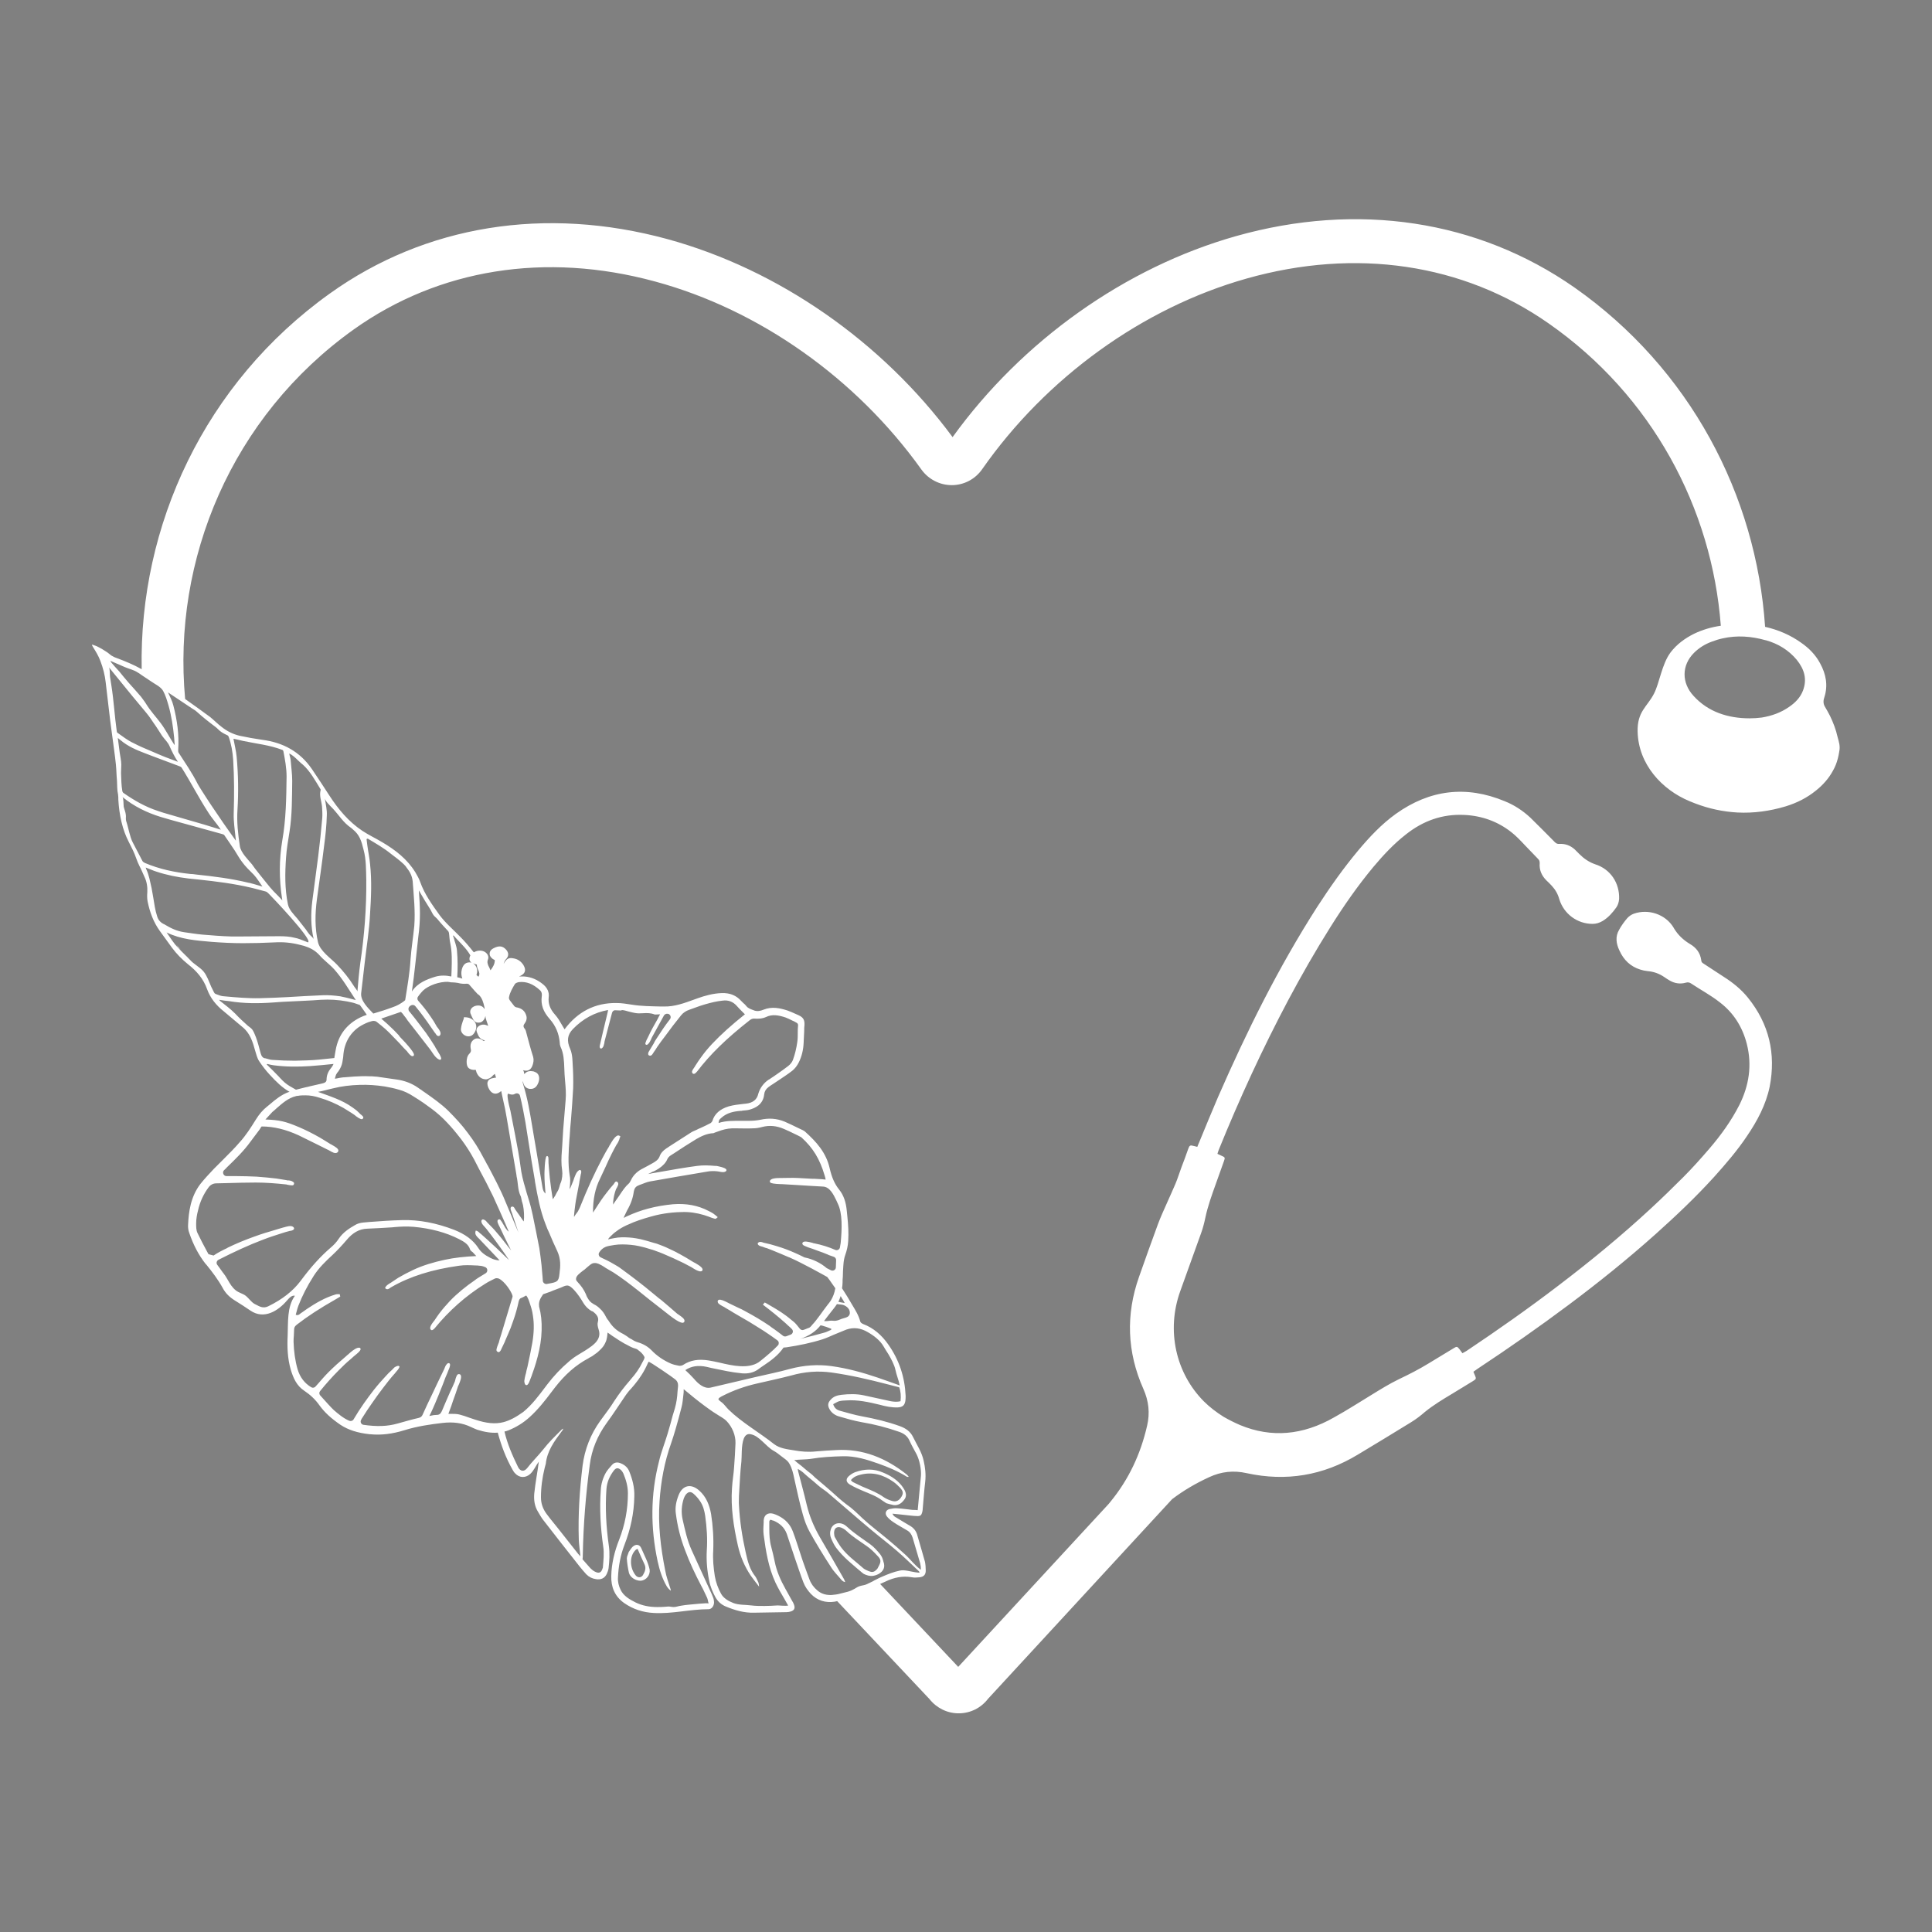 <?xml version="1.0" encoding="utf-8"?>
<!-- Generator: Adobe Illustrator 22.0.0, SVG Export Plug-In . SVG Version: 6.00 Build 0)  -->
<svg version="1.1" id="Layer_1" xmlns="http://www.w3.org/2000/svg" xmlns:xlink="http://www.w3.org/1999/xlink" x="0px" y="0px"
	 viewBox="0 0 720 720" style="enable-background:new 0 0 720 720;" xml:space="preserve">
<rect x="0" y="0" width="720" height="720" fill="#808080" stroke="none"/>
<style type="text/css">
	.st0{fill:#FFFFFF;}
</style>
<path class="st0" d="M684.8,274.6c-0.6-2.7-1.6-5.3-2.8-7.8c-0.6-1.2-1.3-2.4-2-3.6c-0.6-1.1-0.5-2.3-0.1-3.4
	c1.4-4.4,0.6-8.6-1.6-12.6c-1.7-3.2-4.2-5.7-7.1-7.7c-3.9-2.8-8.5-4.8-13.4-5.9c-3.3-49-27.9-96.2-71.1-126.5h0
	C550.7,82,506,75.2,460.6,88C419.3,99.7,381,126.9,355,162.9c-26.4-35.7-65-62.5-106.3-73.8c-45.5-12.4-90.2-5.2-125.8,20.3
	c-46.7,33.4-71.1,86.5-70.1,140c-3-1.7-6.2-3-9.4-4.2c-0.7-0.2-1.3-0.6-1.9-0.9c-0.7-0.5-1.3-1.1-2-1.5c-0.9-0.6-1.9-1.2-2.9-1.7
	c-0.7-0.4-1.5-0.6-2.3-0.9c0,0.4,0.2,0.7,0.4,1c1,1.6,2,3.2,2.7,5.1c1,2.6,1.7,5.3,2,8.1c0.8,6.3,1.4,12.6,2.3,18.9
	c0.5,3.9,1.1,7.8,1.5,11.7c0.2,2,0.2,4,0.4,6c0.1,1.7,0,3.4,0.4,5.1c0.1,0.6,0.1,1.4,0.1,2c0.1,1.4,0.2,2.7,0.4,4.1
	c0.4,2.8,1,5.5,2,8.2c0.8,2.2,2,4.3,3,6.4c1,2,1.5,4.1,2.5,6c0.7,1.3,1.2,2.6,1.8,3.9c0.9,1.8,1.2,3.8,1.1,5.8
	c-0.1,1.1-0.1,2.3,0.1,3.4c0.8,4,2.2,7.8,4.6,11.1c1.5,2.1,3,4.1,4.5,6.2c1.7,2.3,3.7,4.3,5.9,6.1c3.2,2.5,5.8,5.4,7.2,9.4
	c1.2,3.3,3.4,6,6.2,8.2c2.3,1.9,4.6,3.9,6.9,5.8c2.9,2.3,3.9,5.6,4.8,8.9c0.4,1.3,0.7,2.7,1.5,3.9c1.2,1.8,2.5,3.5,4,5.1
	c2.2,2.4,4.5,4.7,7.3,6.3c-0.1,0-0.2,0.1-0.4,0.1c-2.7,1-4.9,2.8-7,4.6c-0.4,0.3-0.7,0.6-1.1,0.9c-1.5,1.2-2.8,2.7-4.1,4.8
	c-1.8,2.9-3.7,5.9-6,8.4c-1.8,2.1-3.8,4.1-5.8,6.1c-1.1,1.1-2.3,2.3-3.4,3.4l-0.4,0.4c-1.7,1.8-3.4,3.6-5,5.6
	c-3.7,4.8-4.4,10.6-4.6,15.1c-0.1,1.2,0.1,2.3,0.4,3.1c1.6,4.7,3.6,8.4,6.1,11.6l0.3,0.3c2.2,2.7,4.4,5.6,6.1,8.7
	c1,1.9,2.5,3.4,4.6,4.7c2,1.2,3.9,2.5,5.7,3.7c5.1,3.5,10.4,0.1,13.7-3.8c0.8-0.9,1.8-2,2.9-1.7c-3,4.1-2.5,10-2.7,14.9
	c-0.2,3.9-0.1,8.4,1.2,12.8c0.9,2.9,2.1,5.8,5,7.7c2.1,1.4,4.1,3.2,5.7,5.5c1.9,2.6,4.3,4.8,7.8,7.2c2.9,1.9,6.3,3,10.9,3.5
	c0.1,0,0.2,0,0.2,0c4,0.4,8.2-0.1,12.7-1.5c4.8-1.5,9.8-2.2,14.1-2.7c4.1-0.5,7.6,0,10.7,1.5c0.8,0.4,1.6,0.7,2.3,1
	c2.8,0.9,5.4,1.3,7.7,1.1c1.3,4.8,3,9.4,5.5,13.8c0.3,0.5,0.5,0.9,0.9,1.3c1.6,1.8,3.9,1.9,5.7,0.3c1.4-1.3,2-3,3.2-4.6
	c-0.5,4-1.3,7.9-1.7,11.9c-0.2,2.4,0.1,4.7,1.4,6.8c0.6,1,1.2,2.1,1.9,3c4.5,5.8,9.1,11.7,13.7,17.5c0.8,1,1.6,1.9,2.4,2.8
	c1,1,2.2,1.6,3.6,1.8c1.8,0.3,3.2-0.3,4-1.9c0.3-0.7,0.6-1.4,0.7-2.2c0.3-2.7,0.5-5.5,0.1-8.3c-1-7-1.4-14.1-0.9-21.2
	c0.2-2.6,1.2-4.8,2.7-6.8c0.9-1.2,1.7-1.2,2.8-0.2c0.3,0.3,0.6,0.8,0.8,1.2c1,2.4,1.7,4.8,1.7,7.4c0,6-1.1,11.8-3.3,17.4
	c-1.7,4.3-2.8,8.8-2.9,13.4c-0.1,4.2,1.3,7.6,4.8,10.1c3.3,2.3,7,3.5,11,3.7c6.9,0.4,13.6-1.4,20.4-1.4c1.2,0,2-1.1,2.1-2.4
	c0-0.7-0.1-1.4-0.4-2.1c-0.6-1.6-1.4-3.1-2.1-4.7c-1.9-4.2-3.9-8.5-5.8-12.7c-1.7-3.7-2.5-7.6-3.4-11.5c-0.6-2.7-0.4-5.3,0.4-7.8
	c0.2-0.5,0.4-1,0.7-1.4c0.9-1.2,1.9-1.4,3-0.4c0.9,0.8,1.7,1.7,2.3,2.6c1.2,1.7,1.7,3.6,2,5.6c0.6,4.3,0.9,8.6,0.6,12.9
	c-0.2,3.8,0.1,7.5,0.9,11.3c0.4,2.2,1.3,4.2,2.3,6.1c0.9,1.6,2.2,2.8,3.9,3.5c3.4,1.4,6.8,2.4,10.5,2.3c4-0.1,8.1-0.1,12.1-0.2
	c0.5,0,1-0.1,1.4-0.2c1.5-0.4,1.9-1.2,1.4-2.6c-0.2-0.5-0.4-1-0.7-1.4c-0.8-1.5-1.7-3-2.5-4.5c-1.8-3.2-3.3-6.6-4-10.2
	c-0.4-1.9-0.8-3.7-1.3-5.5c-0.6-2.2-0.7-4.5-0.7-6.7c0-0.9,0-1.7,0-2.6c0-0.3,0.2-0.5,0.3-0.7c0.3,0,0.5,0,0.6,0.1
	c0.2,0.1,0.5,0.2,0.7,0.2c2.3,1,4,2.5,4.9,4.9c0.9,2.6,1.7,5.2,2.6,7.8c0.1,0.3,0.2,0.6,0.3,0.9c1.1,3.1,2.1,6.3,3.3,9.4
	c0.6,1.6,1.6,3,2.8,4.3c2.4,2.5,5.5,3.4,8.8,2.9c0.3-0.1,0.7-0.1,1-0.2l34.4,36.5c2.6,3.3,6.6,5.3,10.8,5.3c0,0,0,0,0.1,0
	c4.3,0,8.3-2,10.9-5.4l68.6-74.4c4.2-3.2,8.8-5.9,13.8-8.2c4.5-2.1,9.1-2.6,14-1.5c14.7,3.2,28.5,0.9,41.4-6.9
	c6.6-4,13.3-8,19.9-12.1c1.8-1.1,3.5-2.4,5.1-3.8c3.2-2.6,6.7-4.7,10.2-6.8c2.6-1.6,5.1-3.1,7.7-4.7c1.3-0.8,1.3-0.9,0.7-2.3
	c-0.2-0.4-0.3-0.7-0.5-1.2c0.6-0.4,1.1-0.8,1.7-1.2c11.5-7.6,22.8-15.5,33.9-23.8c11.1-8.3,21.9-17,32.2-26.2
	c7.6-6.8,15-13.8,21.9-21.4c4.4-4.9,8.7-9.9,12.3-15.3c3.8-5.6,7-11.6,8.4-18.3c2.4-12.3-0.2-23.4-8.1-33.2
	c-2.5-3.1-5.6-5.6-8.9-7.7c-2.6-1.7-5.2-3.4-7.8-5.1c-0.5-0.3-0.7-0.7-0.7-1.2c-0.4-2.7-1.8-4.6-4.2-6c-2.5-1.5-4.5-3.4-6-5.9
	c0-0.1-0.1-0.1-0.1-0.2c-3-5-9.4-7.1-14.8-5.2c-0.9,0.3-1.9,1-2.5,1.7c-1.1,1.3-2.2,2.8-3,4.3c-1.5,2.5-1.1,5.2,0.1,7.7
	c1.6,3.6,4.2,6,7.7,7.1c0.9,0.3,1.8,0.5,2.8,0.6c2.3,0.2,4.3,0.9,6.2,2.2c0.7,0.5,1.5,1,2.2,1.4c1.8,1,3.8,1.3,5.9,0.7
	c0.7-0.2,1.3-0.1,1.9,0.3c3.6,2.4,7.4,4.4,10.8,7.1c5.1,3.9,8.4,9.2,10,15.5c2,7.9,0.8,15.5-2.8,22.7c-3,5.9-6.9,11.3-11.2,16.3
	c-3.1,3.6-6.3,7.2-9.7,10.6c-3.9,3.9-7.9,7.8-11.9,11.5c-11.1,10.3-22.8,19.9-34.9,29.1c-11,8.4-22.4,16.4-33.9,24.1
	c-0.5,0.3-1,0.6-1.6,0.9c-0.4-0.6-0.8-1-1.1-1.5c-0.8-1-1-1.1-2.1-0.4c-3.1,1.9-6.3,3.8-9.4,5.7c-3.6,2.2-7.3,4.1-11.1,5.9
	c-3.5,1.7-6.9,3.8-10.3,5.9c-4.6,2.8-9.1,5.7-13.8,8.3c-11.7,6.7-23.4,7.7-35,2.9c-2.1-0.9-4.1-1.9-6.2-3.1
	c-2.7-1.7-5.2-3.6-7.4-5.8c-10.4-10.5-14-26.3-8.8-40.9c2.6-7.2,5.2-14.5,7.8-21.7c0.7-1.9,1.2-3.9,1.6-5.8
	c0.9-4.3,2.4-8.4,3.9-12.6c1-2.8,2-5.6,3-8.4c0.5-1.4,0.5-1.5-0.9-2.1c-0.5-0.2-1-0.5-1.5-0.7c0.2-0.6,0.3-1,0.5-1.5
	c7.7-19,16.3-37.7,25.9-55.8c4.9-9.2,10.1-18.3,15.7-27.2c4.9-7.8,10.1-15.3,16-22.4c3.7-4.4,7.6-8.6,12.1-12.1
	c6.4-5.1,13.6-7.7,21.8-7.3c6.5,0.3,12.4,2.4,17.5,6.4c1.8,1.4,3.4,3.1,5,4.8c1.7,1.7,3.3,3.5,5,5.2c0.5,0.5,0.6,0.9,0.6,1.6
	c-0.2,2.5,0.7,4.6,2.5,6.4c0.7,0.6,1.3,1.3,2,2c1.3,1.4,2.3,3.1,2.8,5c1.7,5.5,6.7,9.2,12.4,9.2c1.4,0,2.6-0.4,3.8-1.1
	c2.1-1.3,3.7-3.1,5.1-5.1c0.6-0.9,0.9-1.9,1-3.1c0.2-5.9-3.2-11.1-8.9-12.9c-2.3-0.8-4.2-2.1-5.9-3.8c-0.6-0.6-1.2-1.2-1.8-1.8
	c-1.6-1.4-3.4-2.1-5.6-2c-0.8,0.1-1.3-0.2-1.8-0.7c-3-3-6-6.1-9.1-9.1c-2.8-2.6-6-4.7-9.5-6.1c-14.4-6-28-4.3-40.6,4.7
	c-5.3,3.8-9.8,8.6-14,13.6c-5.6,6.7-10.6,13.8-15.4,21.2c-14.4,22.5-26.2,46.3-36.9,70.8c-2.4,5.6-4.7,11.2-7,16.8
	c-0.2,0.5-0.5,1.1-0.7,1.7c-0.5-0.1-0.9-0.2-1.2-0.3c-1.5-0.4-1.7-0.3-2.2,1.1c-0.8,2.3-1.6,4.5-2.5,6.8c-0.8,2.1-1.4,4.2-2.3,6.3
	c-1,2.4-2.1,4.7-3.1,7c-1.2,2.7-2.4,5.3-3.4,8c-2.4,6.5-4.7,13-7,19.5c-5,14.1-4.5,28.1,1.6,41.8c2,4.5,2.5,9,1.4,13.7
	c-2.4,10.5-6.8,20-13.7,28.4c-0.4,0.5-0.8,1-1.3,1.5l-55.4,60l-29.1-30.9c0.7-0.3,1.3-0.6,2-0.9c3.1-1.5,6.4-2.2,9.8-1.6
	c1,0.2,2,0.1,3,0c1.5-0.2,2.2-1,2.2-2.5c0-1.1-0.1-2.3-0.3-3.3c-0.9-3.3-1.9-6.5-2.8-9.7c-0.4-1.7-1.4-2.9-2.8-3.7c-1.7-1-3.4-2-5-3
	c-0.5-0.3-1.1-0.5-1.5-1.5c2.4,0.2,4.5,0.5,6.6,0.7c0.9,0.1,1.9,0.2,2.8,0.2c1.1,0,1.4-0.4,1.7-1.5c0.1-0.5,0.2-1,0.2-1.6
	c0.3-3.2,0.5-6.5,0.9-9.7c0.3-2.7,0-5.3-0.6-7.9c-0.7-3.2-2.5-5.8-3.9-8.7c-1-2.1-2.7-3.3-4.9-4.1c-4.7-1.7-9.4-2.8-14.3-3.7
	c-2.7-0.5-5.3-1.3-7.9-2c-1.2-0.3-2.2-0.9-2.7-2.5c0.8-0.4,1.5-0.9,2.2-1.1c0.8-0.2,1.8-0.3,2.6-0.3c4.3-0.3,8.4,0.6,12.5,1.6
	c2.2,0.6,4.5,1.1,6.8,1c1.7-0.1,2.5-0.7,2.8-2.4c0.1-0.6,0.1-1.3,0.1-1.9c-0.3-7-2.4-13.4-6.5-19.2c-2.4-3.4-5.4-6.1-9.4-7.6
	c-0.4-0.2-0.9-0.5-1-0.9c-0.6-2.3-1.8-4.2-3-6.2c-1.2-2.1-2.5-4.2-3.8-6.2c0.1-0.7,0.2-1.4,0.2-2.1c0-0.7,0-1.5,0.1-2.2
	c0-1.4,0.1-2.9,0.2-4.3c0.1-1.5,0.3-2.7,0.7-3.8c0.6-1.7,1-3.4,1.1-5.2c0.2-3,0-6.1-0.3-9c-0.1-0.7-0.1-1.3-0.2-2
	c-0.3-3.5-1.2-6.1-2.9-8.2c-1.6-2-2.7-4.4-3.5-7.9c-1.3-5.9-5.1-10-9.1-13.6c-0.3-0.3-0.6-0.4-0.9-0.6c-0.6-0.3-1.3-0.6-1.9-0.9
	c-1.6-0.8-3.3-1.6-4.9-2.3c-2.9-1.2-5.9-1.4-9-0.7c-1.5,0.3-3,0.4-4.6,0.4c-0.9,0-1.8,0-2.6,0c-2.8,0-5.6-0.1-8.4,0.8
	c0.1-1.1,0.2-1.2,1-1.9c2.1-1.9,4.6-2.4,7.1-2.6c0.3,0,0.6,0,0.8-0.1c0.8-0.1,1.6-0.1,2.4-0.3c2.3-0.6,5.3-1.9,5.7-5.8
	c0.1-1,0.6-1.9,1.5-2.6c0.6-0.5,1.3-0.9,1.9-1.3c0.4-0.3,0.8-0.5,1.2-0.8c0.5-0.3,1-0.7,1.5-1c1.5-1,3-2,4.4-3.1
	c1-0.8,1.8-1.9,2.4-3.1c1.1-2.2,1.7-4.7,1.8-7.4c0.1-1.4,0.1-2.8,0.2-4.2c0-0.8,0-1.6,0.1-2.3c0.1-2-0.5-2.9-2.3-3.7
	c-0.3-0.1-0.6-0.3-0.9-0.4c-1-0.5-2.1-0.9-3.1-1.3c-2.8-0.9-5.8-1.6-9-0.3c-1,0.4-2.1,0.7-3.4,0.3l-0.2-0.1
	c-1.1-0.4-2.1-0.7-2.8-1.6c-0.3-0.4-0.7-0.8-1.1-1.1c-0.3-0.3-0.5-0.5-0.8-0.8c-1.8-2-4.1-3-7.2-2.9c-3.3,0.1-6.4,1-9.2,2l-1.1,0.4
	c-3.6,1.3-7.3,2.7-11.3,2.6l-1.1,0c-3.6-0.1-7.3-0.1-10.9-0.7c-1.9-0.3-3.8-0.6-5.7-0.6c-7.9-0.1-14.4,3.2-19.3,9.8
	c-0.3-0.5-0.6-1-0.9-1.5c-0.8-1.4-1.6-2.8-2.6-3.9c-1.9-2.1-2.7-4.2-2.4-6.7c0.2-1.7-0.5-3.2-1.8-4.4c-2.3-2-4.7-3-7.4-3.2
	c-0.6,0-1.2,0-1.8,0c0,0,0,0,0,0c0.1-0.1,0.3-0.2,0.4-0.2c1-0.5,1.5-1,1.7-1.7c0.2-0.7,0-1.4-0.5-2.3c-0.8-1.3-2-2.2-3.5-2.5
	c-1-0.2-2.2-0.4-3.1,0.8c-0.3,0.4-0.6,0.8-0.8,1.2c0.2-0.7,0.5-1.4,1.1-2c0.8-1,0.8-2.1-0.1-3.2c-1.3-1.5-2.7-1.7-4.8-0.6
	c-0.8,0.4-1.3,1-1.4,1.7c-0.1,0.7,0.1,1.3,0.7,1.9c0.3,0.3,0.6,0.5,1,0.7c0.1,0,0.1,0.1,0.2,0.1c0,1.4-0.6,2.5-1.6,3.8l-0.1-0.2
	c-0.2-0.5-0.4-1-0.7-1.5c-0.3-0.8-0.5-1.4-0.2-2.2c0.5-1.1,0-2.3-1.2-3c-0.9-0.5-2.2-0.6-3.4-0.1c-0.2,0.1-0.4,0.2-0.6,0.3
	c-0.1-0.1-0.1-0.1-0.2-0.2c-1.5-1.9-3.1-3.8-4.8-5.5c-2.6-2.7-5.5-5.1-7.8-8.2c-2.8-3.9-5.6-7.8-7.2-12.3c-0.4-1.2-1.1-2.4-1.8-3.6
	c-3-4.9-7.4-8.3-12.3-11.2c-2.5-1.5-5.1-2.7-7.5-4.3c-5.1-3.4-9-8.1-12.3-13.2c-2.1-3.2-4.2-6.5-6.4-9.7c-4.5-6.6-10.8-10-18.6-11
	c-2.8-0.4-5.6-0.9-8.4-1.5c-2.5-0.6-4.7-1.7-6.7-3.3c-1.5-1.1-2.8-2.5-4.3-3.7c-3.1-2.3-6.2-4.5-9.3-6.7
	c-4.8-52,17.3-105.2,62.8-137.7c31.7-22.6,71.5-29,112.3-17.9c38.8,10.5,75,36.1,99.3,70.1c2.6,3.6,6.8,5.8,11.3,5.8
	c4.5,0,8.7-2.2,11.3-5.9c23.9-34.2,59.9-60.2,98.6-71.1c40.7-11.5,80.6-5.6,112.5,16.7c38.7,27,60.9,69,64.2,112.7
	c-3.5,0.5-6.9,1.5-10,3c-3.4,1.7-6.4,3.9-8.7,6.9c-3.3,4.4-4.1,11.3-6.2,15.4c-2.5,4.9-6.3,6.6-6.1,14.2c0.3,12.1,9,21.6,19.4,25.9
	c0.7,0.3,1.3,0.5,2,0.8c5.2,2,10.5,3.1,15.8,3.4c6,0.3,12-0.5,18-2.3c4.2-1.3,8-3.2,11.4-6c2.5-2,4.7-4.5,6.2-7.3
	c0.8-1.4,1.4-2.9,1.8-4.5c0.2-0.8,0.4-1.6,0.5-2.4C685.9,278,685.3,276.5,684.8,274.6z M41.2,246.3c1.8,0.8,3.5,1.5,5.3,2.3
	c1.6,0.7,3.3,1,4.8,2c0.5,0.3,1,0.6,1.5,1c1.2,0.8,2.4,1.6,3.6,2.4c1.4,1,3.5,1.9,4.4,3.5c0.9,1.6,1.5,3.7,2,5.4
	c1.1,3.9,1.7,7.9,2.1,12c0.1,0.8,0.1,1.7,0.2,2.7c-0.2-0.1-0.3-0.2-0.3-0.3c-1.7-2.6-3.1-5.4-4.9-7.8c-1.8-2.4-3.8-4.5-5.4-7.1
	c-0.3-0.5-0.7-1.1-1.1-1.6c-0.3-0.4-0.5-0.7-0.8-1.1c-1.5-1.8-3.1-3.5-4.6-5.2c-1.2-1.4-2.4-2.8-3.5-4.2c-0.3-0.4-3.4-3.6-3.3-3.9
	C41.2,246.4,41.2,246.4,41.2,246.3z M43.8,273.1c-0.2-0.1-0.3-0.4-0.3-0.7c-0.8-5.7-1.1-11.4-2-17c-0.2-1.1-0.3-2.1-0.5-3.2
	c-0.1-0.7,0-2.9-0.4-3.5c2.9,3.6,5.9,7.2,8.8,10.8c1.5,1.8,3,3.6,4.5,5.4c0.3,0.4,0.6,0.7,0.9,1.1c0.9,1.1,1.7,2.3,2.5,3.5
	c1.1,1.5,2.1,3.2,3.1,4.7c0.9,1.3,2.2,2.4,2.8,3.9c0.9,2,1.9,4,3.1,5.8c-1.8-0.7-3.3-1.2-4.8-1.8c-1.7-0.7-3.4-1.4-5.2-2.2
	c-2.2-0.9-4.5-1.9-6.6-3C47.5,275.9,45.7,274.4,43.8,273.1z M45.1,288.1c0-1,0.1-2.1,0.1-3.1c0-1.5-0.4-3.1-0.6-4.6
	c-0.2-1.8-0.5-3.6-0.7-5.4c0.5,0.4,0.8,0.7,1.1,0.9c2.6,2.2,5.8,3.6,9,4.8c0.9,0.3,1.7,0.7,2.6,1c3.5,1.3,6.9,2.6,10.4,3.9
	c0.2,0.1,0.5,0.2,0.7,0.5c3.4,5.4,6.3,11.1,9.8,16.5c1.4,2.3,3.3,4.3,4.8,6.6c-2.2-0.7-4.2-1.3-6.2-1.9c-4.4-1.3-8.7-2.5-13.1-3.8
	c-1.4-0.4-2.8-0.8-4.2-1.3c-4.6-1.5-8.8-3.9-12.8-6.7c-0.2-0.1-0.3-0.4-0.4-0.6C45.2,292.6,45.2,290.4,45.1,288.1z M53.1,320.9
	c-1.2-2.3-2.4-4.6-3.6-6.9c-0.6-1.1-1-2.6-1.3-3.7c-0.4-1.5-0.7-2.9-1.2-4.4c-0.2-0.7,0-1.5-0.1-2.2c-0.1-1.1-0.6-2.1-0.8-3.1
	c-0.1-0.6,0-3.3-0.5-3.6c0.7,0.5,1.2,0.9,1.7,1.3c4.4,3.2,9.3,5.3,14.5,6.7c0.6,0.2,1.1,0.3,1.7,0.5c6.4,1.8,12.8,3.5,19.2,5.3
	c0.2,0.1,0.4,0.1,0.6,0.2c0.2,0.1,0.3,0.2,0.4,0.4c1.3,1.8,2.5,3.7,3.8,5.6c0.9,1.4,1.7,2.9,2.7,4.2c1.3,1.8,2.8,3.2,4.4,4.8
	c0,0,0,0,0,0c1.2,1.3,2.2,3,3.2,4.4c-1.5-0.4-2.9-0.9-4.2-1.2c-0.3-0.1-0.6-0.2-0.9-0.2c-6.5-1.6-13.1-2.4-19.7-3.1
	c-0.7-0.1-1.4-0.2-2.1-0.2c-5.8-0.6-11.5-1.8-16.9-4.1C53.6,321.4,53.3,321.2,53.1,320.9z M58.6,341.6c-0.8-2.4-1.1-4.8-1.5-7.2
	c-0.2-1.1-0.4-2.2-0.6-3.4c-0.6-2.5-0.9-4.7-2-7.1c-0.1-0.2-0.1-0.3-0.2-0.6c1.4,0.5,2.6,1.1,3.9,1.5c3.9,1.3,7.9,2.1,12.1,2.6
	c1.3,0.1,2.6,0.3,3.9,0.4c6.5,0.7,12.9,1.5,19.3,3c0.6,0.1,1.1,0.3,1.6,0.4c1.3,0.3,2.5,0.7,3.8,1c0.5,0.1,0.9,0.5,1.3,0.9
	c1.4,1.4,15.8,16.5,14.7,18c0,0-0.1,0.1-0.1,0.1c-1-0.4-2-0.8-3.1-1.2c-0.6-0.2-1.2-0.4-1.8-0.5c-1.9-0.5-3.9-0.6-5.9-0.6
	c-5.1,0-10.1,0.1-15.2,0.1c-0.8,0-1.7,0-2.5,0c-3.6-0.1-7.3-0.4-10.9-0.7c-2.3-0.2-4.5-0.6-6.8-0.9c-2.7-0.4-5-1.5-7.3-2.9
	C59.9,343.9,59,342.9,58.6,341.6z M80.3,370.4c-0.2-0.1-0.4-0.3-0.5-0.5c-0.4-0.7-0.7-1.5-1.1-2.2c-0.8-1.8-1.5-4-2.8-5.6
	c-1.4-1.7-3.6-2.7-5.1-4.4c-1.5-1.6-3-2.9-4.4-4.5c-1.7-1.6-3-3.9-4.3-5.7c5.3,2.6,11,3,16.7,3.5c3.9,0.3,7.8,0.5,11.7,0.5
	c3.9,0,7.9-0.1,11.8-0.3c3.2-0.2,6.3,0.1,9.4,0.9c0.5,0.1,1.1,0.3,1.6,0.4c2.2,0.7,4,1.6,5.6,3.3c1.7,2,4,3.6,5.7,5.5
	c3.1,3.5,5.4,7.5,8,11.4c-1.6-0.4-3.3-0.9-4.9-1.2c-0.3-0.1-0.6-0.1-0.9-0.2c-2.2-0.3-4.4-0.5-6.5-0.4c-4.4,0.2-8.8,0.4-13.2,0.7
	c-3.4,0.2-6.8,0.3-10.2,0.4c-4.4,0.1-8.9-0.3-13.3-0.7C82.5,371.3,81.4,370.8,80.3,370.4z M97.1,392.4c-0.5-1.9-1-3.9-1.7-5.8
	c-0.4-0.9-0.7-1.9-1.3-2.8c-0.5-0.7-1.1-1-1.7-1.5c-1.6-1.4-3.3-3-4.8-4.6c-1.7-1.7-3.7-3.2-5.6-4.7c-0.1-0.1-0.2-0.2-0.3-0.4
	c1.2,0.2,2.5,0.4,3.7,0.5c5.4,0.9,10.9,0.9,16.4,0.5c2.2-0.2,4.5-0.3,6.7-0.4c3.7-0.2,7.3-0.3,11-0.6c3.3-0.2,6.6,0,9.8,0.6
	c0.6,0.1,1.2,0.3,1.9,0.4c0.9,0.2,1.9,0.6,2.8,0.9c0.1,0,0.2,0.2,0.3,0.3c0.8,1.1,1.6,2.2,2.4,3.4c-0.9,0.3-1.7,0.6-2.5,1
	c-5,2.5-8.1,6.5-9.1,12.1c-0.1,0.6-0.2,1.2-0.3,1.7c0,0.2,0,0.3-0.1,0.5c0,0.3-0.1,0.6-0.1,0.8c-1.9,0.2-3.8,0.4-5.8,0.6
	c-3,0.3-5.9,0.3-8.9,0.4c-2.8,0-5.5-0.1-8.3-0.3c-0.9,0-1.8-0.4-2.7-0.6C98,394.4,97.4,393.6,97.1,392.4z M107.1,404.2
	c-1.3-0.9-2.3-2-3.3-3.1c-1.4-1.5-2.9-2.9-4.4-4.4l0.2-0.2c0.8,0.2,1.6,0.4,2.4,0.5c4.5,0.6,9.1,0.6,13.6,0.3
	c2.9-0.2,5.8-0.5,8.7-0.8c-0.2,0.5-0.5,1-0.9,1.5c-1.1,1.3-1.7,2.7-1.7,4.4c0,0.6-0.4,1-1,1.2c-0.2,0.1-0.5,0.1-0.7,0.2
	c-1.5,0.3-2.9,0.7-4.4,1c-0.6,0.2-1.2,0.3-1.7,0.4c-1.2,0.3-2.4,0.6-3.6,0.9C109.3,405.5,108.1,404.9,107.1,404.2z M100,486.8
	c-1.9,0.9-3.1,0.2-4.8-0.7l-0.4-0.2c-0.7-0.4-1.2-1-1.8-1.6c-0.4-0.4-0.8-0.9-1.3-1.3c-0.6-0.5-1.3-0.8-2-1.1
	c-0.7-0.3-1.3-0.6-1.8-1c-1.4-1.1-2.2-2.5-3-3.9c-0.5-0.8-0.9-1.6-1.5-2.3c0-0.1-0.1-0.2-0.3-0.4c-0.9-1.3-1.6-2.2-2.1-2.9
	c-0.5-0.6-0.3-1.5,0.4-1.9c5.9-3,11.3-5.5,16.6-7.5c2.3-0.9,4.5-1.6,6.7-2.3c1.1-0.4,2.3-0.7,3.4-1l0.2,0c0.5-0.1,1.2-0.3,1.3-0.8
	c0-0.3-0.1-0.5-0.4-0.7c-0.8-0.6-2.3-0.1-3.4,0.2c-0.2,0-0.3,0.1-0.4,0.1c-0.6,0.2-1.1,0.3-1.7,0.5c-0.4,0.1-0.9,0.3-1.3,0.4
	c-2.4,0.7-4.8,1.4-7.5,2.4c-3.7,1.3-7,2.7-10.1,4.2l-0.1,0.1c-1.7,0.8-3.5,1.7-5.1,2.8c-0.8-0.2-1.1-0.3-1.9-0.5
	c-0.2-0.4-0.4-0.7-0.6-1.1c-1.2-2.2-2.4-4.5-3.5-6.8c-0.5-1-0.5-2.3-0.5-3.5c0-1.7,0.3-3.4,0.7-4.9c0.7-3.2,2.1-6.2,4-8.7
	c0.7-0.9,1.7-1.4,2.8-1.4c1.4,0,2.8-0.1,4.2-0.1c3.5-0.1,7-0.2,10.5-0.2c3.7,0,7.6,0.3,11.3,0.7c0.1,0,0.2,0,0.4,0.1
	c1.6,0.3,2.3,0.4,2.5-0.1c0.1-0.2,0.1-0.4,0.1-0.5c-0.1-0.3-0.3-0.4-0.5-0.5l-0.1-0.1c-0.5-0.3-1.2-0.4-1.7-0.4
	c-0.2,0-0.4,0-0.6-0.1c-1.2-0.2-2.4-0.4-3.7-0.6c-2.4-0.3-4.8-0.5-7.4-0.7c-2.4-0.1-4.9-0.2-7.6-0.2l-0.6,0c-1.2,0-2.2,0-3,0
	c-1.1,0-1.7-1.4-0.9-2.2c0.4-0.4,0.8-0.7,1.1-1.1c3.2-3.1,6.2-6,8.8-9.6l3.3-4.4c0,0,0.1-0.2,0.2-0.3c0.1-0.2,0.4-0.7,0.6-0.9
	c4.5,0,9,1.1,13.8,3.3c2.7,1.3,5.3,2.6,7.3,3.6c1.2,0.6,2.4,1.2,3.6,1.8l0.1,0c0.1,0.1,0.3,0.2,0.5,0.3c0.9,0.5,2.1,1.3,2.9,0.7
	c0.3-0.2,0.4-0.5,0.4-0.7c0-0.7-0.9-1.3-2.5-2.2c-0.2-0.1-0.3-0.2-0.4-0.2c-1.4-0.9-2.6-1.6-3.9-2.4c-2.8-1.6-5.4-2.9-8-4
	c-5-2.1-7.1-2.6-12.4-2.8c0.1-0.1,0.2-0.2,0.3-0.3c0.7-0.8,2.1-2.3,2.3-2.5c0.6-0.5,1.1-0.9,1.6-1.4c2.2-1.9,4.3-3.8,7.2-4.5
	c0.2-0.1,0.4-0.1,0.7-0.1c0.9-0.2,1.9-0.2,2.9-0.2c1.6,0,3.4,0.3,5.2,0.9c3.1,0.9,6.1,2.2,8.9,3.8c1,0.6,1.9,1.2,2.9,1.8
	c0.4,0.3,0.8,0.5,1.2,0.8l0.1,0.1c0.2,0.1,0.4,0.3,0.5,0.4c1.5,1.1,2.1,1.2,2.4,1c0.1-0.1,0.3-0.2,0.3-0.6c0-0.2-0.2-0.4-0.4-0.6
	c-0.2-0.2-0.4-0.4-0.7-0.6c-0.1-0.1-0.2-0.2-0.2-0.2c-0.2-0.2-0.4-0.4-0.6-0.6c-0.6-0.6-1.3-1.1-2-1.6c-4-2.9-8.4-4.2-13-5.9
	c1.9-0.3,3.7-0.9,5.6-1.3c3.2-0.8,6.5-1.2,9.9-1.3c3.1-0.1,6.2,0.1,9.4,0.6c1.8,0.3,3.6,0.7,5.3,1.2c1.9,0.5,3.7,1.4,5.4,2.5
	c0.6,0.4,1.3,0.8,1.9,1.2c0.6,0.4,1.2,0.8,1.8,1.2c2,1.4,4.1,2.9,6,4.6c0.5,0.4,0.9,0.9,1.4,1.3c0.1,0.1,0.1,0.1,0.2,0.2
	c1.8,1.8,3.5,3.7,5,5.6c0.5,0.6,1,1.3,1.5,1.9c1.8,2.4,3.4,4.9,4.8,7.5c0.6,1.2,1.2,2.3,1.8,3.5c1.8,3.3,3.6,6.8,5.3,10.3
	c1.5,3.2,2.9,6.5,4.3,9.6c0.5,1.2,1,2.3,1.5,3.5c-0.2-0.1-0.3-0.3-0.4-0.3c-0.5-0.6-0.9-1.1-1.2-1.7c-0.2-0.3-0.4-0.7-0.6-1
	c-0.1-0.2-0.3-0.5-0.4-0.7c0,0,0-0.1-0.1-0.1c-0.3-0.5-0.5-0.8-0.8-0.8c-0.4,0-0.5,0.2-0.6,0.3c-0.3,0.5,0.1,1.4,0.8,2.7
	c0,0.1,0.1,0.2,0.1,0.2l1.6,3.4c0.1,0.1,0.2,0.5,0.5,1c0.5,1,1.3,2.7,2,4c-0.3-0.4-0.6-0.8-0.9-1.1c-1.5-1.9-3-3.9-4.6-5.7
	c-0.9-1.1-1.9-2.1-2.9-3.1c-0.1-0.1-0.2-0.3-0.4-0.4c-0.3-0.4-0.7-0.9-1.2-1.1c-0.5-0.3-0.8-0.1-0.9,0c-0.2,0.2-0.3,0.6-0.1,1
	c0,0,0,0,0,0.1c0.2,0.5,0.7,1.1,1.2,1.6c0.2,0.2,0.4,0.5,0.6,0.7c1.3,1.7,2.5,3.2,3.5,4.6c1.8,2.5,3.5,4.8,4.9,7l-0.1-0.1
	c-1.6-1.5-3.2-3.1-4.8-4.6c-1.2-1.1-2.4-2.2-3.6-3.3c-0.6-0.5-1.2-1.1-1.8-1.6c-0.1-0.1-0.2-0.2-0.4-0.3c-0.4-0.4-0.8-0.8-1.3-1
	l-0.4-0.1l-0.1,0.4c-0.3,1.1,0.6,1.9,1.2,2.5c0.2,0.1,0.3,0.3,0.4,0.4l7.4,7.8c-1,0-2.3-0.3-3.4-0.9c-2.2-1.1-3.6-2.2-4.6-3.8
	c-1.9-2.9-4.9-5.1-9-6.7c-6.5-2.5-13.1-3.8-19.4-3.6c-4.1,0.1-8.2,0.4-12.2,0.7l-2.2,0.2c-1.1,0.1-2.2,0.4-3,0.9
	c-2.3,1.3-4.6,2.8-6.2,5.2c-0.7,1.1-1.7,2.2-3,3.3c-3.7,3.2-7.2,7-11.2,12.4C109.2,481.1,105.3,484.2,100,486.8z M133,531.1
	L133,531.1L133,531.1L133,531.1z M187.6,530c-3.1,0.8-6.4,0.4-10.4-0.9c-0.8-0.3-1.6-0.5-2.4-0.8c-1.1-0.4-2.2-0.8-3.4-1.1
	c-1-0.3-2.3-0.3-3.4-0.3c-0.3,0-0.6,0-0.9,0l0.4-1.1c0.5-1.2,0.9-2.5,1.3-3.7c0.7-1.8,1.3-3.7,1.9-5.5c0-0.1,0.1-0.2,0.2-0.4
	c0.6-1.4,1.2-2.9,0.8-3.7c-0.1-0.2-0.3-0.4-0.6-0.4c-0.8-0.2-1.2,1.2-1.5,2.4c-0.1,0.3-0.1,0.5-0.2,0.6c-0.5,1.2-1,2.3-1.6,3.5
	c-1.3,2.9-2.2,5.1-3.1,7.2c-0.5,1.1-1,1.5-2,1.5c-0.7,0-1.4,0.1-2.2,0.3c-0.2,0-0.4,0.1-0.5,0.1l0.6-1.2c0.6-1.3,1.1-2.4,1.6-3.6
	c0.8-1.8,1.5-3.7,2.2-5.4c0.4-0.9,0.7-1.8,1.1-2.8c0.3-0.8,0.6-1.7,1-2.5c0.1-0.3,0.3-0.6,0.4-1c0.2-0.5,0.4-1,0.6-1.5
	c0.3-0.9,0.3-1.4,0-1.6c-0.4-0.3-0.9,0.1-1,0.3c-0.4,0.4-0.6,0.9-0.8,1.4c-0.1,0.2-0.1,0.4-0.2,0.5c-0.5,1-1,2.1-1.5,3.1
	c-0.4,0.8-0.8,1.7-1.2,2.5c-0.6,1.2-1.1,2.4-1.7,3.6c-1.3,2.6-2.5,5.3-3.6,7.7c-0.3,0.7-0.7,1-1.4,1.2c-2.7,0.6-5.3,1.4-7.9,2.1
	c-3.8,1.1-7.8,1.2-12.7,0.5c-0.9-0.1-1.4-1.1-0.9-1.9c0-0.1,0.1-0.1,0.1-0.2c0.1-0.2,0.2-0.4,0.3-0.5c0.6-0.9,1.2-1.9,1.8-2.8
	c1.3-1.9,2.6-3.8,3.9-5.6c1.3-1.8,2.7-3.6,4.1-5.4c0.7-0.9,1.4-1.7,2.1-2.5c0.2-0.2,0.4-0.4,0.5-0.6c0.5-0.6,1.1-1.2,1.4-1.9
	l0.1-0.3l-0.2-0.2c-0.4-0.3-1.4,0.3-1.4,0.3c-0.4,0.2-0.7,0.6-1,0.9c-0.1,0.1-0.2,0.2-0.3,0.3c-0.8,0.7-1.6,1.5-2.3,2.3
	c-1.4,1.5-2.9,3.2-4.4,5.1c-2.4,3.1-5.1,6.8-7.5,10.9c-0.3,0.6-1,0.8-1.6,0.6c-2.2-0.9-4.3-2.7-5.8-4c-0.6-0.5-3.6-3.8-5.1-5.5
	c-0.4-0.5-0.4-1.1,0-1.6c2.1-2.6,4.5-5.3,7-7.8c1.4-1.4,2.8-2.8,4.4-4.1c0.7-0.7,1.5-1.3,2.2-1.9c1.8-1.5,1.5-1.9,1.4-2.1
	c-0.2-0.4-0.8-0.2-1-0.2c-1.3,0.4-2.6,1.6-3.6,2.5c-0.3,0.2-0.5,0.4-0.7,0.6c-2.6,2.2-4.7,4.1-6.5,5.9c-1.4,1.4-2.7,2.9-4,4.4
	c-0.3,0.3-0.6,0.7-0.9,1c-0.4,0.5-1.1,0.6-1.6,0.3c-2.5-1.5-4.2-3.7-5.1-6.7c-0.9-3.1-1.4-6.7-1.5-10.2c0-0.7,0-1.5,0.1-2.3
	c0-0.7,0.1-1.5,0.1-2.3c0-0.8,0.3-1.3,1.1-1.9c4-3.1,8.6-6.1,14.6-9.5l1.5-0.9l-0.2-0.9l-0.3,0c-0.1,0-0.2,0-0.3,0
	c-0.3,0-0.6,0-0.9,0.1c-4.1,1.2-7.7,3.4-10.7,5.4c-0.6,0.4-1.1,0.8-1.7,1.2c-0.4,0.3-0.8,0.5-1.1,0.8c-0.5,0.3-0.6,0.4-1.4,0.2
	c0.1-0.4,0.2-0.7,0.3-1.1c0.2-0.8,0.4-1.5,0.7-2.3c1.4-3.6,3.2-7.2,5.7-11.1c1.9-3,4.5-5.5,7-7.8c1.7-1.6,3.4-3.4,5.2-5.5
	c2.3-2.8,4.8-4.2,7.7-4.3c2.7-0.1,6-0.3,9.3-0.5l1-0.1c2.3-0.2,4.6-0.3,6.9-0.1c0,0,0.1,0,0.1,0c6.5,0.6,12.1,2.1,17,4.6
	c1.9,1,3.5,1.9,4.1,3.9c0.1,0.3,0.4,0.5,0.6,0.7c0.1,0.1,0.2,0.1,0.3,0.2c0.4,0.4,0.8,0.9,1.3,1.4l0.1,0.1
	c-4.3,0.2-8.1,0.6-11.8,1.4c-4.2,0.9-8.2,2.1-11.8,3.8c-1.9,0.9-3.8,1.9-5.5,2.9c-0.9,0.6-1.8,1.2-2.7,1.8c-0.2,0.1-0.3,0.2-0.5,0.3
	c-0.6,0.4-1.3,0.8-1.6,1.5l-0.1,0.2l0.2,0.2c0.6,0.6,1.4,0,1.8-0.3c0.1-0.1,0.2-0.2,0.3-0.2c6.9-4,15.2-6.6,25.3-8
	c2-0.3,4.1-0.2,6.1-0.1c0.5,0,0.9,0,1.4,0.1c0.9,0,1.7,0.3,2.4,0.6c0.8,0.5,0.8,1.7,0,2.2c-1.7,1-3.9,2.4-3.9,2.5
	c-3.5,2.4-6.7,5-9.4,7.8c-1.4,1.5-2.8,3.1-4,4.7c-0.6,0.8-1.2,1.7-1.8,2.6c-0.1,0.1-0.2,0.3-0.4,0.5c-0.7,0.9-1.2,1.7-1.2,2.4
	c0.1,0.5,0.3,0.6,0.5,0.7c0.4,0.1,0.8-0.3,1.2-0.7c5.3-6.5,11.6-12.1,18.7-16.5c0.8-0.5,1.6-1,2.5-1.4c0.4-0.2,0.8-0.4,1.2-0.6
	c0.4-0.2,0.9-0.2,1.5,0c2.2,1,4.8,5,5.1,6.4c0.1,0.3-0.1,0.7-0.2,1.1c0,0.1-0.1,0.2-0.1,0.3c-1.3,4.4-2.7,8.9-4,13.3
	c-0.3,0.9-0.6,1.8-0.8,2.7c0,0.1-0.1,0.3-0.2,0.5c-0.6,1.6-0.9,2.4-0.5,2.8c0.2,0.2,0.4,0.3,0.6,0.3c0,0,0.1,0,0.1,0
	c0.5-0.1,0.8-0.8,1.1-1.5c0-0.1,0.1-0.2,0.1-0.2c0.4-0.8,0.7-1.5,1.1-2.3c0,0,0-0.1,0-0.1c0.8-1.7,1.4-3.3,2.1-4.9
	c0.3-0.8,0.6-1.7,0.9-2.5c0.9-2.5,1.6-5,2.1-7.4c0.2-0.7,0.4-1.1,1-1.3c0.5-0.2,0.9-0.4,1.4-0.7l0.4-0.2c0.8,1,1.1,2.2,1.5,3.4
	l0.2,0.6c0.1,0.3,0.2,0.6,0.3,1c0.2,0.8,0.4,1.6,0.5,2.5c0.5,3.1,0.4,6.4-0.2,10c-0.5,2.7-1,5.3-1.5,7.5c-0.2,1-0.4,2-0.7,3l-0.2,1
	c-0.1,0.2-0.1,0.5-0.2,0.7c-0.2,0.7-0.3,1.4-0.4,2.1c0,0.2,0,0.5,0.1,0.8c0.1,0.5,0.3,0.7,0.6,0.8c0.6,0.1,1-0.9,1.1-1.1
	c0.3-0.8,0.6-1.5,0.9-2.3c0.1-0.2,0.1-0.4,0.2-0.6c0.5-1.4,1-2.8,1.4-4.2c1-3.3,1.7-6.6,2-9.7c0.3-3.5,0.2-6.5-0.3-9.2
	c-0.1-0.6-0.3-1.2-0.4-1.8c-0.1-0.2-0.1-0.4-0.1-0.6c-0.2-1.5,0.4-2.8,1.4-4.2c0.1-0.2,0.2-0.2,0.2-0.2c0.6-0.2,1.1-0.4,1.7-0.6
	c0.6-0.2,1.2-0.4,1.8-0.7c1-0.4,1.9-0.7,2.9-1.1c0.2-0.1,0.4-0.2,0.7-0.3c0.9-0.4,1.6-0.7,2.4-0.4c1.1,0.4,2.8,2.4,3.9,4
	c0.2,0.3,0.4,0.6,0.6,0.9c0.2,0.3,0.3,0.5,0.5,0.8c0.3,0.5,0.6,1,0.9,1.4c0.6,0.8,1.3,1.5,2.4,2.2c0.1,0.1,0.2,0.1,0.3,0.1
	c0.1,0.1,0.2,0.1,0.4,0.2c1.4,1.1,2.3,2.2,1.8,3.9c-0.2,0.7-0.1,1.6,0.3,2.8c0.6,1.8,0.2,3.4-1.2,4.9c-0.1,0.1-0.1,0.1-0.2,0.2
	c-0.7,0.7-1.5,1.3-2.4,1.9c-0.9,0.6-1.8,1.2-2.7,1.7c-1.3,0.8-2.5,1.5-3.6,2.4c-0.4,0.3-0.8,0.6-1.2,1c-2.7,2.3-5.3,5-7.9,8.4
	l-0.6,0.8c-2.5,3.3-5,6.7-8.3,9.4C192.2,528.2,189.9,529.4,187.6,530z M215.4,579c-2.5-3.2-5-6.3-7.5-9.5c-1-1.2-1.9-2.4-2.9-3.6
	c-0.4-0.6-0.9-1.1-1.3-1.7c-1.4-1.9-2.1-3.9-2.1-6.2c0-3.7,0.5-7.4,1.4-11c0.1-0.5,0.3-1,0.4-1.5c0.5-4.7,3.1-8.3,5.8-11.9
	c0.3-0.4,0.6-0.7,0.7-1.2c-0.3,0.2-0.6,0.3-0.8,0.6c-2.3,2.3-4.6,4.5-6.6,7.1c-1.9,2.4-4.2,4.6-6.1,7.1c-1.2,1.4-2.5,1.1-3.3-0.4
	c-2.1-4.3-4-8.6-5.1-13.3c0.5-0.1,1.1-0.3,1.6-0.5c2.7-1.1,5.4-2.7,7.8-4.9c3.1-2.8,5.7-6.1,8.1-9.3c0.4-0.6,0.9-1.1,1.3-1.7
	c3.8-4.9,7.8-8.4,12.5-10.9l0.3-0.2c0.4-0.2,0.7-0.4,1.1-0.6c0.6-0.4,1.2-0.9,1.8-1.3c0.5-0.4,0.9-0.8,1.4-1.3
	c0.6-0.6,1.1-1.2,1.5-2c0.3-0.6,0.6-1.2,0.7-1.9c0.2-0.7,0.2-1.4,0.3-2c0-0.1,0-0.2,0-0.3l0.6,0.4c0.8,0.6,1.7,1.2,2.5,1.7
	c0.4,0.3,0.8,0.5,1.2,0.8c0.7,0.4,1.3,0.8,2,1.2c0.1,0,0.1,0.1,0.2,0.1c0.2,0.1,0.4,0.2,0.6,0.3c0.9,0.5,1.8,1,2.7,1.3
	c0.4,0.1,0.9,0.3,1.2,0.4c0.8,0.6,1.6,1.2,2.2,2c0.2,0.3,0.6,0.8,0.6,1.1c0,0.5-0.6,1.4-0.8,1.8c-1.1,2.3-2.6,4.4-4.3,6.3
	c-0.1,0.2-0.3,0.3-0.4,0.5c-2.1,2.4-4,4.9-5.7,7.5c-1.6,2.6-3.5,5-5.3,7.5c-3.6,5-5.8,10.6-6.6,16.8c-1.1,9.1-1.7,18.3-1.4,27.5
	c0.1,2,0.4,4,0.6,6.2C215.9,579.5,215.6,579.3,215.4,579z M336.7,585.2c-0.4,0-0.9,0-1.3,0.1c-2.4,0.5-4.4,1.3-6.7,2.3
	c-0.7,0.3-1.4,0.6-2.1,1c-0.4,0.2-0.9,0.4-1.3,0.7c-0.8,0.4-1.5,0.7-2.3,1.1c-0.8,0.4-1.7,0.4-2.6,0.7c-1,0.3-1.6,0.9-2.5,1.3
	c-0.9,0.5-1.9,0.8-2.8,1c-0.7,0.2-1.3,0.3-2,0.5c-1,0.3-2.1,0.4-3.1,0.5c-1.9,0.1-3.8-0.3-5.4-1.7c-1.3-1.1-2.3-2.4-2.9-4
	c-0.6-1.7-1.3-3.4-1.9-5.2c-0.5-1.3-0.9-2.6-1.3-3.8c-1-3-1.9-6-3-8.9c-1-2.7-2.8-4.6-5.4-5.9c-0.6-0.3-1.3-0.6-2-0.8
	c-2-0.5-3.4,0.5-3.5,2.6c0,0.2,0,0.4,0,0.6c-0.1,1.6-0.2,3.2,0,4.7c0.8,6.1,1.8,12.2,4.4,17.8c1,2.1,2.2,4.2,3.4,6.2
	c0.4,0.8,0.9,1.5,1.3,2.3c0.1,0.2-2,0.1-2.1,0.1c-0.6,0-1.2-0.1-1.8-0.1c-1.6,0.1-3.3,0.2-4.9,0.2c-1.7,0-3.3,0-4.9-0.2
	c-2.2-0.3-4.6-0.1-6.7-0.9c-1.8-0.7-3.7-1.8-4.6-3.5c-1.1-2-1.9-4.2-2.3-6.5c-0.5-3.2-0.8-6.3-0.6-9.5c0.2-4.6-0.1-9.2-0.8-13.7
	c-0.6-3.3-1.8-6.4-4.4-8.7c-3-2.7-6.2-2.1-7.7,1.7c-0.9,2.3-1.4,4.6-1,7.1c0.6,4.6,1.7,9,3.4,13.4c1.7,4.6,3.8,9,6.1,13.4
	c0.8,1.4,1.4,2.9,2.1,4.3c0.3,0.6,0.3,1.3,0.6,2.2c-0.1-0.4-6.7,0.4-7.2,0.4c-1,0.1-2,0.2-3.1,0.4c-0.9,0.1-1.8,0.5-2.7,0.5
	c-0.7,0-1.4-0.2-2-0.2c-0.4,0-0.8,0.1-1.2,0.1c-1,0.1-2,0.1-3,0.1c-2.8,0-5.5-0.5-8-1.7c-2.2-1.1-4.5-2.4-5.6-4.7
	c-0.7-1.4-1.1-3-1-4.6c0.2-4.2,0.9-8.2,2.4-12.1c2.3-5.9,3.6-11.9,3.7-18.2c0.1-3.3-0.7-6.3-1.9-9.3c-0.6-1.4-1.6-2.3-3-2.9
	c-1.3-0.6-2.5-0.5-3.4,0.5c-0.8,0.9-1.7,1.9-2.3,2.9c-1.1,2-1.8,4.2-1.9,6.5c-0.5,7-0.1,14,0.9,21c0.4,2.5,0.1,5.1-0.1,7.6
	c0,0.2,0,0.4-0.1,0.5c-0.5,1.7-1.3,2.1-2.9,1.3c-0.6-0.3-1.2-0.8-1.7-1.3c-1-1.1-1.9-2.2-2.9-3.3c0.1-0.6,0.1-1.1,0.1-1.6
	c0.2-11.3,1.1-22.5,2.6-33.6c0.7-5.7,2.9-10.9,6.3-15.6c2.5-3.4,4.8-7,7.2-10.5c0.6-0.8,1.2-1.6,1.9-2.3c0.4-0.5,0.8-0.9,1.2-1.4
	c2-2.4,3.7-5,5-8c0.1-0.2,0.2-0.4,0.3-0.6c0.2-0.3,9.2,5.9,10,6.6c1.5,1.3,0.9,2.7,0.8,4.5c-0.1,2.1-0.4,4.2-1,6.3
	c-0.6,1.8-1.1,3.7-1.6,5.6c-0.4,1.3-0.7,2.5-1.1,3.8c-1,3.4-2.4,6.8-3.2,10.3c-3.2,12.4-3.2,24.8-0.5,37.3c0.7,3.2,1.7,6.4,3.4,9.3
	c0.4,0.6,0.8,1.1,1.5,1.6c0-0.2,0-0.4-0.1-0.6c-0.7-2.3-1.6-4.6-2-7c-1.7-8.5-2.7-17-2.1-25.7c0.5-7.4,1.8-14.6,4.3-21.6
	c0.6-1.8,1.2-3.6,1.7-5.4c0.8-2.7,1.5-5.4,2.2-8.1c0.4-1.5,0.5-3.1,0.7-4.7c0.1-0.6,0.1-1.1,0.1-2c2.6,2.2,5.2,4.3,7.9,6.3
	c1.4,1,2.7,2,4.2,2.9c1.3,0.9,2.7,1.5,3.9,2.7c2.1,2.2,3.4,5.3,3.3,8.3c-0.1,2.9-0.3,5.8-0.5,8.6c-0.1,1.3-0.2,2.7-0.4,4
	c-0.2,1.4-0.3,2.7-0.4,4.1c-0.5,7.2,0.6,14.3,2.2,21.4c0.9,4,2.5,7.8,4.8,11.2c0.9,1.3,1.9,2.5,3.1,4.1c-0.1-0.7-0.1-1-0.2-1.4
	c-0.4-0.8-0.7-1.7-1.2-2.4c-2.1-2.6-2.9-5.8-3.6-9c-1.3-5.8-2.2-11.6-2.5-17.5c-0.1-1.2,0-2.4,0-3.6c0.1-2.3,0.3-4.6,0.4-6.9
	c0.1-1.9,0.3-3.9,0.5-5.8c0.2-1.7-0.1-6.1,0.9-8.6c0.5-1.2,1.3-1.9,2.6-1.6c3.2,0.6,5.6,4.5,8.4,6.1c1.1,0.6,2,1.3,3,2.1
	c1.1,0.9,2.3,1.5,3,2.8c1,1.7,1.4,3.6,1.8,5.5c0.5,2.2,1,4.5,1.5,6.7c0.5,2.3,1.1,4.5,1.7,6.7c0.6,2.2,1.4,4.4,2.5,6.4
	c2.5,4.5,5.2,8.9,8,13.2c1.1,1.8,2.7,3.3,4,4.9c0.3,0.3,0.7,0.6,1.3,0.7c-0.1-0.3-0.3-0.7-0.4-1c-3-5.3-6.1-10.7-9.2-16
	c-2.1-3.7-3.7-7.5-4.7-11.6c0,0,0,0,0,0c-1-4.3-2.2-8.6-3.3-12.9c0-0.2,0-0.3-0.1-0.7c0.9,0.5,1.8,1.1,2.5,1.8
	c1.5,1.4,3.3,2.7,4.8,4.1c1.4,1.3,3.1,2.2,4.5,3.5c5.3,4.5,10.5,9.1,15.8,13.5c3.1,2.6,6.3,5,9.4,7.7c2.8,2.4,5.5,5.1,8.2,7.6
	c0.1,0.1,0.1,0.2,0.2,0.5C340.5,586,338.6,585.3,336.7,585.2z M335.6,522.2c-1.3,0.3-2.4,0.2-3.6,0c-3.4-0.7-6.7-1.5-10.1-2.2
	c-2.8-0.6-5.6-0.5-8.3-0.2c-1.6,0.2-3,0.6-4.1,1.9c-1,1.1-1.1,2.1-0.4,3.4c0.8,1.5,2.2,2.4,3.7,2.8c2.7,0.8,5.5,1.6,8.3,2.1
	c4.8,0.8,9.4,2,14,3.6c1.7,0.6,3,1.5,3.8,3.2c0.8,1.8,1.8,3.5,2.7,5.2c1.1,2.2,1.8,5.6,1.6,8.1c-0.4,4.2-0.8,8.3-1.2,12.7
	c-0.6-0.1-1.3-0.1-1.9-0.1c-1.9-0.2-3.8-0.5-5.7-0.6c-1-0.1-2,0.1-3,0.3c-1.3,0.4-1.7,1.6-0.9,2.7c0.7,0.9,1.6,1.6,2.5,2.2
	c1.6,1.1,3.4,2,5,3c1.1,0.6,1.7,1.5,2.1,2.7c0.9,3.2,1.9,6.3,2.8,9.5c0.2,0.8,0.3,1.6,0.3,2.5c-2.3-1.6-3.9-3.9-5.9-5.7
	c-2.1-1.9-4.1-3.7-6.3-5.5c-3.2-2.7-6.6-5.2-9.6-8c-1.9-1.8-3.8-3.7-6-5.2c-2-1.5-3.7-3.1-5.6-4.8c-1.8-1.6-3.6-3.1-5.5-4.7
	c-0.8-0.6-1.3-1.3-2.1-1.9c-0.9-0.7-1.8-1.4-2.7-2.2c-1.1-1-2.4-1.8-3.5-2.9c0.7,0,1,0,1.4-0.1c1.5-0.1,3.1-0.1,4.6-0.3
	c4.1-0.7,8.1-0.9,12.2-1c4.5-0.1,8.8,1.2,13,2.7c3.7,1.3,7.3,2.8,10.7,4.9c0.1,0.1,0.3,0.1,0.8,0.1c-0.4-0.4-0.5-0.7-0.8-0.9
	c-7.7-6.1-16.3-9.7-26.3-9.1c-2.5,0.1-5,0.3-7.5,0.5c-2.7,0.3-5.5,0.1-8.2-0.4c-2.5-0.4-5.3-0.7-7.4-2.3c-5.4-4.3-12.1-8.1-17-12.9
	c-0.8-0.8-1.5-1.8-2.3-2.5c-0.5-0.4-1-0.7-1.4-1.2c-0.4-0.5,1.3-1.3,1.5-1.4c4.1-2.1,8.4-3.6,12.8-4.6c4.3-1,8.6-1.9,12.8-3
	c4.9-1.4,9.9-1.8,15-1.1c7.1,1,14,2.6,20.9,4.4c1.4,0.4,2.8,0.7,4.3,1.1C335.7,518.5,335.8,520.3,335.6,522.2z M323.3,496.4
	c2.3,1.3,4.7,3.1,6,5.4c0.6,1,1.2,2,1.8,2.9c1,1.7,2.2,3.9,2.6,5.8c0.4,2,1.2,3.7,1.6,5.8c-2.9-1-5.5-2-8.2-2.9
	c-5.6-1.9-11.4-3.5-17.3-4.3c-5.1-0.7-10.2-0.3-15.2,1c-4.3,1.2-8.8,2.1-13.1,3.1c-5.5,1.3-11.1,2.6-16.6,3.9
	c-2.5,0.6-4.8-1.5-6.3-3.3c-1-1.1-2.1-2.2-3.2-3.2c2.2-1.5,4.8-1.9,8-1.2l1.7,0.4c1.9,0.4,3.9,0.8,5.9,1.2c1.6,0.3,3.5,0.6,5.5,0.8
	c2.4,0.2,4.5-0.3,6.2-1.6c0.6-0.5,1.3-0.9,2-1.4c2.7-1.8,5.4-3.8,7.3-6.6c0.4,0,0.7-0.1,1.1-0.1c4.6-0.7,9.1-1.6,13.5-3
	c1.5-0.5,3-1.2,4.4-1.8c1.5-0.6,3-1.2,4.4-1.8C318.3,494.5,320.9,495,323.3,496.4z M298.2,499c3.4-1.2,5.8-2.8,7.6-5.1
	c0.5,0.1,1,0.2,1.5,0.4c0.8,0.2,1.6,0.6,2.5,0.9c0,0.1,0,0.3-0.1,0.4c-0.8,0.3-1.6,0.8-2.4,1c-2.9,0.8-5.8,1.6-8.8,2.3
	C298.4,499,298.3,499,298.2,499z M316.7,489.1c0,0.1,0,0.2,0,0.4c-0.2,1.3-1.4,1.5-2.4,1.8c-0.9,0.2-1.8,0.8-2.8,0.9
	c-0.8,0.1-1.4-0.1-2.2,0c-0.7,0.1-1.5,0.2-2.2,0.1c0.5-0.7,1.1-1.4,1.6-2.1c0.7-0.9,1.5-1.9,2.2-2.8c0.3-0.4,0.7-0.9,1-1.4
	c0.6,0.1,1.2,0.1,1.8,0.2C315.1,486.4,316.7,487.6,316.7,489.1z M314.2,484.5c0.2,0.3,0.3,0.6,0.6,1.1c-0.7-0.1-1.2-0.2-1.7-0.3
	c-0.2-0.1-0.5-0.1-0.7-0.2c0.1-0.2,0.2-0.3,0.3-0.5c0.2-0.5,0.4-1,0.6-1.6C313.6,483.6,313.9,484.1,314.2,484.5z M268.9,421.2
	c1.6-0.5,3.3-0.8,5.5-0.7c2.1,0,4.1,0.1,6.1,0c1.3,0,2.4-0.2,3.5-0.5c2.7-0.7,5.3-0.5,8.1,0.7c1.4,0.6,2.9,1.3,4.3,2
	c0.6,0.3,1.1,0.5,1.8,0.9c0.2,0.1,0.4,0.2,0.5,0.3c4.3,3.9,6.8,8,8.6,14.1c0.2,0.5,0.3,1.1,0.4,1.6c-0.7-0.1-1.9-0.2-4.2-0.3
	c-0.4,0-0.6,0-0.7,0c-2-0.1-3.8-0.2-5.5-0.3c-2-0.1-3.9,0-5.7,0c-0.1,0-0.3,0-0.5,0c-1.9,0-4,0.1-4.2,1.2c0,0.1,0,0.3,0.1,0.4
	c0.3,0.4,1.4,0.6,4.1,0.7c0.2,0,0.3,0,0.4,0c1.7,0.1,3.4,0.2,5.1,0.3c4,0.3,7.2,0.4,10.1,0.6c2.5,0.1,3.9,2.9,5,5.2
	c0.2,0.4,0.3,0.7,0.5,1.1c1.8,3.6,1.6,9.4,1.1,14.7c-0.1,0.7-0.2,1.3-0.3,1.8c-0.2,0.7-1,1.1-1.7,0.8c-2.3-1-5-1.9-8.1-2.5
	c-0.1,0-0.2,0-0.3-0.1c-1.8-0.5-3.1-0.7-3.6-0.3c-0.2,0.1-0.2,0.3-0.3,0.5c0,0.7,1.1,1,1.8,1.3l0.2,0.1c1.2,0.4,2.5,0.8,3.7,1.3
	c1.4,0.5,2.6,0.9,3.7,1.4c0.1,0,0.2,0.1,0.4,0.2c0.8,0.3,1.5,0.5,2,0.7c0.5,0.2,0.8,0.7,0.8,1.2l-0.1,2.7c0,0.9-1,1.5-1.8,1.1
	c-0.5-0.3-1.1-0.5-1.6-0.8c-2.2-1.9-5.2-3.4-8.3-4c-1.2-0.6-2.4-1.2-3.6-1.7c-2-0.9-4.1-1.7-6.4-2.4c-0.3-0.1-0.6-0.2-1-0.3
	c-1.2-0.4-2.5-0.7-3.9-1c0,0,0,0,0,0c-0.1,0-0.3-0.1-0.4-0.1c-0.5-0.2-1.1-0.4-1.6-0.2c-0.4,0.2-0.6,0.4-0.5,0.7
	c0,0.1,0,0.1,0.1,0.2c0.2,0.4,0.8,0.6,1.6,0.8c0.1,0,0.2,0.1,0.3,0.1c0.5,0.2,1,0.4,1.5,0.5c0.6,0.2,1.2,0.5,1.8,0.7
	c2,0.8,4.1,1.7,6.2,2.6c0.1,0,0.2,0.1,0.3,0.1c1.4,0.6,2.8,1.3,4.2,2c2.6,1.3,5.2,2.7,8.1,4.3c0.6,0.3,1.2,0.7,1.8,1
	c0.3,0.4,0.6,0.8,0.9,1.2c0.7,1,1.4,2,2.1,3c-0.3,1.8-0.9,3.3-1.7,4.6c-0.1,0.2-0.3,0.4-0.5,0.7c-0.1,0.2-0.2,0.3-0.4,0.5
	c-0.6,0.8-1.2,1.6-1.8,2.4c-0.9,1.3-1.9,2.6-2.9,3.9c-0.4,0.5-0.8,1-1.3,1.5c-0.2,0.3-0.5,0.6-0.7,0.8c-0.1,0.1-0.3,0.2-0.4,0.3
	c-0.3,0.1-0.9,0.3-1.3,0.5c-0.3,0.1-0.6,0.2-0.8,0.3c-0.5,0.2-1.1,0-1.4-0.4c-0.4-0.5-0.9-1.1-1.3-1.6c-0.6-0.7-1.3-1.3-2-1.8
	c-2.3-2-4.9-3.6-7.5-5.1c-0.6-0.4-1.3-0.7-1.9-1.1l-0.4-0.2l-0.7,0.8l0.9,0.7l1.3,1c1.4,1.1,2.9,2.3,4.3,3.5
	c0.3,0.3,0.6,0.5,0.9,0.8c0.6,0.5,1.3,1.1,1.9,1.7c0.5,0.4,1,0.9,1.5,1.4c0.7,0.7,0.4,1.8-0.5,2.1l-1.6,0.6
	c-0.4,0.1-0.8,0.1-1.2-0.2c-1-0.8-2.1-1.6-3.2-2.4c-0.6-0.4-1.2-0.8-1.8-1.3c-2.8-1.9-5.8-3.7-9-5.4c-0.9-0.5-1.8-1-2.8-1.4
	c-1-0.5-2.1-1-3.1-1.5c-0.1,0-0.2-0.1-0.4-0.2c-1.7-0.9-2.9-1.4-3.6-1.2c-0.2,0.1-0.4,0.2-0.4,0.4c-0.1,0.3,0,0.6,0.2,0.9
	c0.5,0.5,1.2,0.9,1.8,1.2c0.2,0.1,0.5,0.2,0.7,0.4c0.7,0.4,1.5,0.9,2.2,1.3c0.3,0.2,0.5,0.3,0.8,0.5c0.6,0.3,1.1,0.7,1.7,1
	c1.4,0.8,2.9,1.7,4.3,2.5c1.9,1.2,3.6,2.2,5.3,3.3c0.6,0.4,1.2,0.8,1.8,1.2c1.2,0.8,2.3,1.6,3.4,2.4c0.4,0.3,0.6,0.7,0.5,1.2
	c0,0.3-0.1,0.5-0.3,0.7c-0.4,0.4-0.9,0.9-1.4,1.4c-2.1,2-5.1,4.4-5.8,4.9c-3.9,2.5-9.6,1.3-14.6,0.1c-1.4-0.3-2.7-0.6-4-0.8
	c-3.8-0.6-6.8-0.1-9.4,1.6c-0.4,0.3-1,0.4-1.5,0.4c0,0,0,0,0,0c-0.7-0.1-1.3-0.3-1.9-0.4c-0.4-0.1-0.9-0.3-1.2-0.4
	c-2.8-1.2-5.3-2.9-7.3-5c-1.4-1.4-3.1-2.4-5.2-3c-0.7-0.2-1.5-0.6-2.2-1.1c-0.2-0.1-0.4-0.2-0.6-0.3c-0.3-0.2-0.7-0.4-1-0.7
	c-0.5-0.3-1-0.7-1.6-1c-1-0.5-2-1.1-2.9-1.9c-0.8-0.7-1.6-1.6-2.3-2.7c-0.1-0.1-0.1-0.2-0.2-0.3c-0.1-0.1-0.1-0.2-0.2-0.3
	c-0.1-0.1-0.1-0.1-0.2-0.2c-0.2-0.3-0.3-0.5-0.5-0.8c0-0.1-0.1-0.1-0.1-0.2c-0.6-1.2-1.3-2.2-2.2-3c-0.7-0.7-1.5-1.3-2.4-1.7
	c0,0-0.1,0-0.1-0.1c-0.8-0.4-1.5-1.1-2-2c-0.1-0.2-0.3-0.5-0.4-0.7c-0.1-0.3-0.3-0.7-0.4-1c-0.7-1.6-1.7-3-3.1-4.5
	c-0.4-0.4-0.6-0.8-0.5-1.3c0.1-1,1.5-2,2.5-2.8c0.2-0.2,0.5-0.3,0.7-0.5c0,0,0,0,0.1-0.1c0.2-0.2,0.5-0.4,0.8-0.7
	c0.7-0.6,1.5-1.3,2.1-1.5c0.3-0.1,0.6-0.1,1-0.1c0.4,0,0.8,0.2,1.2,0.3c0.7,0.3,1.4,0.7,2,1.1c0.2,0.1,0.4,0.3,0.6,0.4
	c0.2,0.1,0.3,0.2,0.5,0.3c0.8,0.5,1.6,0.9,2.4,1.4c3.1,2,6.1,4.3,9.4,6.9l1.5,1.2c1.7,1.4,3.5,2.8,5.3,4.2c0.6,0.5,1.2,0.9,1.8,1.4
	c0.9,0.7,1.9,1.5,2.8,2.2c4.2,3.3,5.1,2.9,5.3,2.8c0.2-0.1,0.4-0.3,0.4-0.6c0.1-0.8-1.1-1.6-2.1-2.3c-0.3-0.2-0.5-0.3-0.6-0.4
	c-1-0.9-2-1.7-3-2.6c-0.7-0.6-1.4-1.2-2-1.7c-0.7-0.6-1.3-1.1-2-1.6c-0.8-0.7-1.6-1.3-2.3-1.9c-3.6-3-7.5-6-11.5-8.9
	c-0.9-0.7-1.9-1.3-3-1.9c-0.8-0.5-1.6-0.9-2.4-1.3c-0.8-0.4-1.5-0.7-2.3-1.1c-0.7-0.3-1-1.2-0.6-1.8c0.7-1.2,1.9-2.1,3.3-2.4
	c0.3-0.1,0.6-0.1,1-0.2c0.9-0.2,1.9-0.3,2.9-0.4c2-0.1,4,0,6.1,0.3c0.5,0.1,1,0.2,1.6,0.3c1.4,0.3,2.9,0.7,4.4,1.2
	c0.1,0,0.2,0.1,0.4,0.1c0.5,0.2,1,0.3,1.4,0.5c1.8,0.6,3.6,1.4,5.4,2.2c0.7,0.3,1.4,0.6,2.2,1c1.8,0.8,3.6,1.7,5.6,2.8
	c0.2,0.1,0.5,0.3,0.8,0.5c0.8,0.5,1.7,1,2.5,1.1c0,0,0,0,0,0c0.5,0,0.8-0.1,0.9-0.4c0.1-0.3,0-0.7-0.4-1.1c-0.7-0.7-1.5-1.1-2.3-1.6
	c-0.4-0.2-0.8-0.4-1.1-0.6c-1.6-1-3.1-1.9-4.6-2.7c-0.1-0.1-0.2-0.1-0.4-0.2c-0.7-0.4-1.4-0.8-2.1-1.1c-1.8-0.9-3.6-1.7-5.3-2.3
	c-0.5-0.2-1-0.4-1.5-0.5c-0.1,0-0.3-0.1-0.4-0.1c-1.6-0.5-3.3-1-5-1.4c-0.5-0.1-1.1-0.2-1.6-0.3c-1.7-0.3-3.4-0.4-5.2-0.4
	c-0.5,0-1.1,0.1-1.6,0.1c-0.4,0.1-0.9,0.1-1.3,0.2c-0.5,0.1-1,0.2-1.6,0.3c-0.3,0.1-0.5,0.1-0.8,0.2c0.3-0.6,0.7-0.9,1.1-1.3
	l0.2-0.2c0.8-0.8,1.7-1.5,2.6-2.1c1.2-0.8,2.5-1.5,4-2.1c0.5-0.2,1.1-0.5,1.6-0.7c2.8-1.1,5.6-1.9,8.3-2.6c2.1-0.5,4.1-0.8,6.1-1
	c1.2-0.1,2.4-0.2,3.6-0.2c2.8-0.1,5.5,0.3,8.2,1.1c0.6,0.2,1.2,0.4,1.8,0.6c0.2,0.1,0.3,0.1,0.5,0.2c0.5,0.2,1.1,0.4,1.5,0.5
	l0.4,0.1c0.2,0.1,0.4-0.1,0.5-0.2l0.5-0.4l-0.6-0.5c-0.2-0.2-0.6-0.5-0.9-0.7c0,0-0.1-0.1-0.1-0.1c-0.6-0.4-1.2-0.7-1.8-1
	c-4-2.1-8.4-2.9-13.4-2.5c-3.1,0.3-6.1,0.8-9.1,1.6c-2.7,0.7-5.4,1.7-8,2.9c-0.3,0.2-0.7,0.3-1,0.5c-0.1,0-0.1,0.1-0.2,0.1
	c0.1-0.2,0.2-0.3,0.2-0.5c0.4-0.8,0.7-1.5,1.1-2.3c1.4-2.4,2.2-4.7,2.5-7c0.2-1.2,0.7-1.9,1.7-2.3c0.3-0.1,0.6-0.3,1-0.4
	c1.1-0.4,2.2-0.9,3.3-1.1c6.7-1.2,13.8-2.4,21.5-3.7c1.1-0.2,2.3-0.2,3.5-0.1c0.2,0,0.4,0.1,0.7,0.1c0.9,0.2,2,0.4,2.6-0.1
	c0.2-0.1,0.3-0.3,0.2-0.6c-0.2-0.8-3.7-1.4-3.7-1.4l-0.5,0c-2.2-0.2-4.5-0.3-6.7,0c-4.5,0.6-9.1,1.4-13.6,2.2l-2.9,0.5
	c-0.5,0.1-1.1,0.2-1.6,0.3c-0.1,0-0.2,0.1-0.3,0.1c0.4-0.2,0.8-0.4,1.2-0.6c0.3-0.2,0.7-0.4,1.1-0.5c0.6-0.3,1.2-0.6,1.8-1
	c1.5-1,2.6-2.1,3.2-3.5c0.2-0.5,0.7-1.1,1.4-1.5l1.1-0.7c2.7-1.8,5.5-3.6,8.3-5.3c1.9-1.1,4-2.1,6.4-2.2
	C266.5,422,267.8,421.6,268.9,421.2z M213.5,383.5c3.8-3.9,8.1-6.2,13.1-7.1l0,0.1c-0.1,0.4-0.1,0.7-0.2,1l-1.8,7.5
	c-0.3,1.3-0.6,2.6-0.9,3.9l0,0.1c-0.2,0.6-0.4,1.4,0.1,1.7c0.1,0.1,0.3,0.1,0.4,0c0.3-0.1,0.6-0.6,0.7-0.8c0.1-0.3,0.2-0.7,0.3-1.1
	c0-0.2,0.1-0.5,0.1-0.7l2.8-10.7c0.2-0.6,0.7-1,1.3-0.9l2.4,0.1l-0.4-0.2c1,0,2,0.3,3,0.6c0.9,0.2,1.9,0.5,2.9,0.6
	c0.7,0.1,1.5,0,2.3,0c1.5-0.1,3.1-0.1,4.4,0.5l0,0l0,0l0,0l0.1-0.2l0,0.2l1.9-0.1c-0.3,0.6-0.7,1.2-1,1.9c-1.2,2.1-2.4,4.2-3.4,6.4
	c-0.1,0.2-0.2,0.4-0.3,0.6c-0.3,0.5-0.5,1-0.7,1.6c-0.1,0.3-0.2,0.6,0.1,0.8c0.3,0.2,0.6,0,0.8-0.2c0.5-0.4,0.8-1.1,1.1-1.7
	c0.1-0.3,0.2-0.5,0.3-0.7l4.5-8.2c0.2-0.4,0.6-0.6,1-0.7l0.2,0c1.1-0.1,1.7,1.2,1.1,2c-1.8,2.3-3.4,4.7-5,7.2
	c-0.4,0.6-0.8,1.2-1.1,1.9c-0.6,1-1.2,2-1.8,3c-0.2,0.3-0.4,0.9-0.1,1.3c0.1,0.1,0.4,0.3,0.8,0.2c0.4-0.1,0.7-0.6,0.9-0.9
	c0.1-0.1,0.1-0.2,0.1-0.2c0.5-0.7,1-1.4,1.4-2.1c0.9-1.3,1.9-2.7,3-4.1c1.8-2.5,3.8-5.1,5.9-7.7c0.8-1,1.9-1.7,3.1-2.1
	c0.9-0.3,1.7-0.6,2.5-0.9c1.1-0.4,2.2-0.8,3.3-1.1c2.4-0.7,4.6-1.2,6.6-1.4c2.1-0.3,3.9,0.4,5.3,2c0.7,0.8,1.4,1.5,2.2,2.3
	c0.3,0.3,0.5,0.5,0.8,0.8c-5,4-8.9,7.5-12.2,11c-1.6,1.7-3,3.4-4.2,5.1c-0.7,0.9-1.3,1.9-1.9,2.8c-0.1,0.1-0.2,0.3-0.3,0.5
	c-0.6,0.9-1.2,1.6-1.1,2.2c0.1,0.3,0.3,0.6,0.6,0.6c0.6,0,0.9-0.5,1.2-0.8l0.1-0.1c4.8-6.3,10.8-12.2,19.6-19.1
	c0.5-0.4,1-0.6,1.6-0.6c1.3,0.1,3,0.1,4.5-0.6c2.3-1.1,4.6-0.7,7.3,0.2c0.8,0.3,1.6,0.7,2.4,1.1c0.5,0.2,0.9,0.4,1.4,0.7
	c0.7,0.3,0.9,0.7,0.8,1.4c-0.1,0.8-0.1,1.7-0.1,2.5c0,1.2,0,2.4-0.2,3.6c-0.3,2.1-0.8,4.3-1.6,6.5c-0.3,0.8-0.9,1.6-1.8,2.3
	c-1.3,1-2.7,2-4,2.9c-0.4,0.3-0.9,0.6-1.3,0.9c-0.4,0.3-0.8,0.5-1.2,0.8c-0.3,0.2-0.5,0.4-0.8,0.5c-1.8,1.2-3.2,3.1-3.8,5.2
	c-0.5,2.2-2,3.4-4.6,3.7l-1,0.1c-1.8,0.2-3.6,0.4-5.4,0.9c-3.3,1-5.3,2.8-6.1,5.4c-0.1,0.3-0.4,0.6-0.6,0.8
	c-1.3,0.7-2.6,1.3-3.9,1.9l-0.5,0.2c-0.3,0.2-0.7,0.3-1,0.5c-0.6,0.3-1.3,0.5-1.9,0.9c-2.7,1.7-5.4,3.5-8.1,5.2l-1.2,0.8
	c-1.2,0.8-2.1,1.8-2.5,3c-0.5,1.3-1.7,2-2.8,2.6c-1.2,0.7-2.4,1.3-3.7,2l-0.2,0.1c-1.8,1-3.2,2.4-4,4.2c-0.2,0.4-0.4,0.7-0.6,1
	c-1.4,1.2-2.4,2.7-3.4,4.2c-0.3,0.5-0.7,1-1.1,1.6c-0.5,0.7-1,1.4-1.5,2.2l0,0c0-0.1,0-0.2,0-0.3c0-0.3,0-0.6,0-0.7
	c0.1-0.9,0.2-1.7,0.4-2.5c0.2-0.8,0.4-1.6,0.7-2.3c0.1-0.1,0.2-0.3,0.3-0.5c0.3-0.6,0.8-1.4,0.3-2c-0.2-0.2-0.4-0.3-0.5-0.3
	c-0.4,0-0.6,0.4-0.8,0.7c-0.1,0.1-0.1,0.2-0.1,0.2c-0.4,0.5-0.9,1-1.3,1.5c-0.8,1-1.6,2-2.5,3.2c-1.4,1.9-2.6,3.9-4,6
	c0-0.2,0-0.3,0-0.4c0-4.6,0.8-8.6,2.6-12.2c0.7-1.5,1.4-3,2.1-4.5c0.7-1.6,1.5-3.3,2.3-4.9c0.6-1.1,1.1-2.2,1.7-3.2l0.4-0.6
	c0.2-0.3,0.4-0.7,0.5-1c0.2-0.3,0.2-0.6,0.3-0.8c0-0.2,0.1-0.4,0.2-0.5l0.1-0.3l-0.3-0.2c-0.3-0.2-0.7-0.2-1,0c-1,0.6-1.8,2-2.5,3.2
	c-0.2,0.3-0.4,0.6-0.5,0.9c-0.9,1.4-1.7,2.9-2.6,4.6c-2.8,5.3-5.4,11-8,17.5c-0.2,0.5-0.4,1-0.7,1.5c-0.1,0.2-0.2,0.5-0.4,0.7
	l-0.3,0.4c-0.1,0.1-0.2,0.3-0.3,0.4c-0.2,0.3-0.5,0.6-0.6,1c0-0.1-0.1-0.1-0.1-0.2c0.1-0.7,0.1-1.4,0.2-2.1c0.2-1.6,0.4-3.4,0.8-5.3
	c0.3-1.5,0.6-3.2,1-5.2l0-0.2c0.2-0.8,0.3-1.7,0.5-2.6c0,0,0-0.1,0-0.1c0.3-0.9,0.3-1.4,0-1.7c-0.1,0-0.1-0.1-0.2-0.1
	c-0.1,0-0.3,0-0.4,0.1c-1,0.6-1.4,1.9-1.8,2.9c-0.1,0.3-0.2,0.6-0.3,0.9l-0.4,1c-0.3,0.8-0.6,1.5-1,2.3c0-0.4,0-0.9,0.1-1.3
	c0.1-1.3,0.2-2.6-0.1-3.9c-0.7-4.4-0.4-8.9-0.1-13.3l0.1-1.1c0.1-2.1,0.3-4.3,0.5-6.4c0.3-3.8,0.6-7.7,0.8-11.6
	c0.1-3.1,0-6.3-0.2-9.4l-0.1-1.7c-0.1-1.2-0.3-2.4-0.8-3.6C211.1,387.8,211.5,385.6,213.5,383.5z M189.7,371.6
	c0.3-1.7,1.3-3.4,2.2-4.9c0.2-0.3,0.9-0.6,1.5-0.7c2.8-0.3,5.3,0.7,7.8,3c0.8,0.7,0.8,1.7,0.7,2.3c-0.4,3.1,0.5,5.7,3,8.5
	c2.2,2.5,3.4,5.4,3.7,8.7l0,0.1c0,0.5,0.1,1,0.3,1.5c1.2,2.5,1.3,5.3,1.4,8c0,0.8,0.1,1.5,0.1,2.3c0.1,0.9,0.1,1.8,0.2,2.6
	c0.2,2.2,0.4,4.6,0.2,6.9c-0.3,3.4-0.6,7-0.9,10.9c-0.1,2.2-0.3,4.4-0.4,6.6c0,0.5-0.1,0.9-0.1,1.4c-0.2,2.4-0.3,4.9,0.1,7.4
	c0.2,1.3,0,3.3-0.5,4.5c0,0.1-0.1,0.1-0.1,0.2c-0.2,0.5-0.3,0.9-0.4,1.3c-0.2,0.7-0.4,1.3-0.8,1.9c-0.2,0.3-0.4,0.7-0.6,1.1
	c-0.1,0.2-0.2,0.5-0.4,0.7c-0.1,0.1-0.2,0.3-0.3,0.5c-0.1,0.2-0.3,0.3-0.4,0.5c-0.4-2.5-0.8-5.1-1.1-7.9c-0.1-1.4-0.3-3-0.4-4.5
	c-0.1-0.8-0.1-1.5-0.1-2.3c0,0,0-0.1,0-0.2c0-0.4,0-0.9-0.3-1.1l-0.2-0.1l-0.2,0.1c-0.7,0.4-0.8,6.6-0.8,6.7c0,2.4,0.2,4.8,0.4,7.2
	c-0.6-0.5-0.9-1.1-1.1-2.1c-0.8-4.6-1.5-9.2-2.3-13.8c-0.5-3.1-1.1-6.2-1.6-9.4c-0.8-4.8-1.7-10.2-3.3-15.3c-0.1-0.4-0.2-0.7-0.2-1
	l0.1-0.3c0,0.1,0,0.1,0,0.2c0.3,1.6,1.1,2.5,2.5,2.7c0.1,0,0.1,0,0.1,0c1.3,0.1,2.3-0.5,2.9-1.8c0.8-1.5,0.7-3.2-0.2-4
	c-0.3-0.3-0.8-0.5-1.3-0.7c-1.6-0.3-2.6-0.1-3.5,1c-0.1-0.6-0.2-1.2-0.5-1.5c0.3,0.1,0.6,0.2,0.9,0.2c0.9,0.1,2.1-0.2,2.7-2.1
	c0.3-0.9,0.5-1.9,0.2-3c-1-3.1-1.8-6.2-2.6-9.2c-0.1-0.5-0.3-1.1-0.7-1.5c-0.4-0.5-0.4-1.1,0-1.6c0.7-0.9,1.2-2.1,0.6-3.5
	c-0.7-1.9-2.3-2.5-3.6-2.7c-0.3-0.1-0.5-0.2-0.7-0.4l-1.7-2.2C189.7,372.3,189.6,372,189.7,371.6z M189.3,407.6
	C189.3,407.6,189.3,407.6,189.3,407.6c0.2,0,0.3,0,0.4,0.1c0.9,0.3,1.6,0.3,2.1,0c0,0,0,0,0,0c0.8-0.5,1.8-0.2,2,0.7
	c0.8,3.2,1.4,6.5,2,9.8c0.4,2.5,0.8,5.1,1.2,7.6c0.7,4.6,1.5,9.3,2.3,13.9l0.1,0.8c0.9,5.2,1.9,10.6,3.9,15.7
	c0.2,0.6,0.5,1.2,0.7,1.8c0.2,0.4,0.4,0.9,0.6,1.3c1,2.4,2,4.7,3.1,7c1.3,2.9,1.2,5.4,0.8,8.4c-0.3,3-0.9,3.1-4.2,3.7
	c-0.2,0-0.4,0.1-0.5,0.1c-0.7,0.1-1.4-0.4-1.5-1.1l-0.1-1.4c-0.1-1.5-0.3-3.1-0.4-4.6c-0.2-2-0.5-4.1-0.8-6.2
	c-0.8-4-1.6-8.3-2.5-12.5c-0.1-0.4-0.2-0.9-0.3-1.3c-0.5-2.4-1.3-4.8-2-7.1l-0.3-1.1c-1-3.3-1.6-5.9-1.9-8.4
	c-0.5-3.8-1.2-7.6-2-11.7c-0.6-2.9-1.1-5.8-1.7-8.7c0-0.2-0.1-0.5-0.2-0.9C188.9,408.8,189.1,407.8,189.3,407.6z M180.5,375.2
	c0.1,0.3,0.1,0.6,0.1,0.9c-0.6-1.1-1.7-1.6-3.2-1.3c-0.9,0.2-1.6,0.7-1.9,1.3c-0.3,0.5-0.3,1-0.2,1.5c0.3,0.8,0.7,1.6,1.1,2.4
	c0.4,0.7,1,1.1,1.7,1.1c0.3,0,0.6,0,1-0.1c0.9-0.3,1.6-1.3,1.8-2.4c0,0.3,0.1,0.5,0.1,0.8c0.1,0.4,0.2,0.7,0.3,1l0.1,0.3
	c0.2,0.5,0.3,0.9,0.5,1.5l0,0.1c-0.4-0.2-0.8-0.3-1.1-0.4c-1.1-0.2-2.1,0.1-2.8,0.9c-0.7,0.8-0.4,1.6-0.1,2.3l0.1,0.2
	c0.5,1.4,1.4,2.2,2.7,2.4l-0.4,0.3c-0.8-0.6-2.3-1.6-3.7-0.6c-1.4,1-1.4,2.5-1.1,3.8c0.1,0.5-0.1,0.9-0.4,1.3
	c-1,0.9-1.2,2.2-1.2,3.2c0,1,0.2,1.8,0.7,2.3c0.6,0.5,1.4,0.8,2.4,0.7c0.1,0,0.2,0,0.3,0c0,0.1,0.1,0.2,0.1,0.3
	c0.1,0.4,0.2,0.8,0.4,1.1c0.6,1.2,1.7,2,2.9,2.1c0.5,0.1,0.9,0,1.3-0.2c0.6-0.2,1.1-0.5,1.6-1.1c0.2-0.2,0.4-0.4,0.7-0.6
	c0,0,0,0,0.1-0.1l0.4,1.2l0.1,0.2c-0.1,0-0.1,0-0.2,0c-0.2,0-0.4,0.1-0.6,0.1c-0.9,0.2-2,0.3-2.4,1.6c-0.2,0.7,0.1,1.9,0.7,2.8
	c0.3,0.5,0.7,0.9,1,1.1c1.3,0.8,2.4,0.2,3.4-0.6l0.3,1.5c0.4,1.7,0.7,3.4,1.1,5c0.2,1.1,0.4,2.2,0.6,3.3l3.5,20.5
	c0.1,0.4,0.1,0.8,0.2,1.2l0,0.2c0.6,2.4,0.4,5.1,1.5,7.4c0.1,0.2,0.2,0.4,0.2,0.6c0.1,0.5,0.2,0.9,0.3,1.4c0,0.1,0,0.2,0.1,0.3
	c0.1,0.4,0.2,0.7,0.3,1.1c0.4,1.9,0.5,4.3,0.3,6.1c-0.1-0.2-0.3-0.3-0.4-0.5c-0.1-0.1-0.2-0.2-0.2-0.3l-2.6-3.7c0,0-0.1-0.1-0.1-0.2
	c-0.2-0.4-0.4-0.7-0.7-0.8c-0.4-0.1-0.6,0-0.7,0.1c-0.4,0.4-0.2,1.1,0.3,2.3l2.4,7.2l-0.6-1.4c-1.4-3.3-2.8-6.7-4.2-10
	c-1.9-4.7-4.4-9.3-6.7-13.7c0,0,0-0.1-0.1-0.1c-0.5-0.9-0.9-1.8-1.4-2.6c-1.7-3.3-3.6-6.3-5.8-9.2c-2.2-3-4.7-5.7-7.4-8.4
	c-2.7-2.6-5.7-4.7-8.7-6.8c-0.5-0.3-1-0.7-1.4-1l-0.2-0.1l-1-0.7c-2.3-1.6-5-2.6-7.9-3c-1.2-0.2-2.4-0.3-3.5-0.5l-2.8-0.4
	c-0.6-0.1-1.2-0.2-1.8-0.2c-0.7-0.1-1.4-0.1-2.1-0.1c-1.9-0.1-3.7,0-5.6,0.1c-1.3,0.1-2.6,0.2-3.9,0.3l-0.2,0
	c-0.8,0.1-1.6,0.2-2.4,0.4c-0.2,0-0.4,0.1-0.7,0.1c0.1-0.5,0.3-1.1,0.4-1.4c0-0.1,0.1-0.2,0.1-0.2c0.2-0.4,0.4-0.7,0.7-1
	c0.1-0.2,0.3-0.4,0.4-0.6c0.5-0.8,1-1.8,1.2-3c0,0,0,0,0,0c0.1-0.6,0.2-1.2,0.3-1.9c0,0,0-0.1,0-0.1c0.1-1.5,0.3-2.8,0.7-4
	c0.8-2.6,2.3-4.8,4.4-6.5c1-0.8,2.1-1.4,3.4-2c0.6-0.3,1.3-0.5,2-0.7c0.1,0,0.3-0.1,0.4-0.1c0.7-0.1,1.3,0,1.8,0.5
	c0.5,0.4,1,0.8,1.5,1.2c1,0.8,2,1.7,2.9,2.6c0,0,0.1,0.1,0.1,0.1c1.1,1.1,2.1,2.2,3.1,3.2c0.5,0.5,0.9,0.9,1.3,1.4l1.4,1.5l0.8,0.8
	c0,0,0.1,0.1,0.2,0.3c0.8,1,1.3,1.5,1.8,1.5c0.1,0,0.3,0,0.4-0.1c0.4-0.4,0.4-1.1-3.1-5c-0.5-0.5-1-1.1-1.6-1.7
	c-0.2-0.2-0.4-0.4-0.6-0.7l-0.2-0.3c-1.2-1.3-2.3-2.4-3.5-3.5c-0.6-0.6-1.2-1.1-1.9-1.7c0,0-0.1-0.1-0.2-0.2
	c-0.4-0.3-0.7-0.6-0.9-0.8l7.3-2.5c0.1,0.1,0.1,0.1,0.2,0.2c0.2,0.2,0.5,0.5,0.7,0.8c0.1,0.1,0.1,0.2,0.2,0.3c0.5,0.6,1,1.2,1.4,1.9
	c1,1.2,1.9,2.5,2.9,3.7l5.5,7.1c0.2,0.3,0.4,0.6,0.7,1c0.3,0.5,0.7,1,1,1.4c0.5,0.6,1,1.1,1.7,1.4c0,0,0,0,0,0
	c0.4,0.1,0.6,0,0.6-0.1c0.1-0.1,0.3-0.4-0.3-1.5c-0.1-0.2-0.2-0.5-0.4-0.7c-0.3-0.6-0.7-1.1-1-1.7c-0.2-0.3-0.4-0.6-0.5-0.9
	c-1.1-1.8-2.2-3.4-3.3-5c-0.1-0.1-4-5.4-6.2-8c0,0-0.1-0.1-0.1-0.1c-0.4-0.5-0.4-1.3,0.1-1.8l0.3-0.3c0,0,0,0,0.1,0
	c0.5-0.4,1.3-0.4,1.8,0.2c2,2.4,3.9,5,5.6,7.5l1.6,2.3c0,0.1,0.1,0.1,0.2,0.2c0.3,0.5,0.7,1.2,1.3,1.1c0.2,0,0.4-0.1,0.6-0.5
	c0.3-0.8-0.3-1.7-0.9-2.5c-0.2-0.2-0.3-0.4-0.4-0.5c-0.7-1.3-1.5-2.6-2.3-3.7c-1.4-2.1-3-4.1-4.6-5.9c-0.4-0.4-0.5-1.1-0.1-1.6
	c0.6-0.9,1.6-2,1.8-2.2c2.1-2,6.2-3.4,9.3-3.3c0.2,0,0.5,0.1,0.7,0.1c0.3,0.1,0.6,0.1,0.9,0.1c0,0,0.1,0,0.1,0c0.7,0,1.3,0.1,2,0.2
	c0.1,0,0.2,0,0.4,0.1c0.9,0.2,1.9,0.3,2.9,0.2c0.5,0,0.8,0.1,1.1,0.5l0.7,0.8c0.5,0.5,0.9,1.1,1.4,1.6c0.1,0.1,0.2,0.2,0.3,0.3
	c0.3,0.4,0.7,0.8,1.1,1C179.7,372,180.1,373.5,180.5,375.2z M169,348.6c1.6,1.9,3.9,3.9,5.5,6.2c0.3,0.4,0.6,0.9,0.8,1.3
	c-0.1,0.1-0.1,0.2-0.2,0.4c-0.4,1.2,0,2,1.1,2.5c0,0,0.1,0,0.1,0c0.4,0.1,0.7,0.3,1.1,0.4c0.1,0,0.2,0,0.3,0.1
	c0,0.7,0.2,1.3,0.5,1.9c0.4,0.9,0.7,1.7,0.1,2.6l-0.7-0.6l0-0.2c0.1-0.3,0.1-0.5,0.2-0.8c0.2-1.5-0.5-2.8-1.5-3.4
	c-0.2-0.1-0.5-0.2-0.7-0.3c-1.8-0.3-3,0.6-3.5,2.6c-0.3,1.2-0.2,2.3,0.2,3.4c-0.1,0-0.2-0.1-0.3-0.1c-0.4-0.1-0.7-0.2-1.1-0.3
	c-0.2,0-0.3-0.1-0.5-0.1c0.2-3.3,0.2-6.6-0.1-9.9c-0.1-1.6-0.8-3.2-1.2-4.8c-0.1-0.3-0.2-0.5-0.3-0.8
	C168.8,348.8,168.9,348.7,169,348.6z M155.9,349c0.4-2.9,0.6-5.8,0.6-8.6c0-2.8-0.2-5.7-0.4-8.5c0,0,0.1,0,0.1,0.1
	c1.3,2.3,2.7,4.6,4.1,6.8c0.4,0.6,0.7,1.4,1.1,2c0.4,0.7,1.1,1.1,1.6,1.7c1.3,1.6,2.7,3.1,4.1,4.6c0.1,0.1,0.1,0.4,0.2,0.5
	c0.2,1.3,0.2,2.6,0.5,3.9c0.7,3.3,0.6,6.6,0.5,10c0,0.8-0.1,1.6-0.1,2.4c-1.9-0.4-4-0.5-6,0.1c-3.2,1-6.6,2.3-8.7,5.5
	C154.5,362.7,155.1,355.9,155.9,349z M137,312.5c3,1.8,6,3.5,8.7,5.7c1.6,1.2,3.2,2.4,4.7,3.8c0.4,0.4,0.8,0.8,1.1,1.3
	c1.2,1.5,2.1,3.1,2.3,5.2c0.4,5.5,1,11,0.6,16.5c-0.4,4.2-1.1,8.3-1.4,12.5c-0.3,5.1-1.2,10.2-2,15.2c-0.1,0.1-0.2,0.2-0.3,0.3
	c-1.3,1-2.7,1.8-4.2,2.3c-2.4,0.9-4.9,1.7-7.3,2.4l-0.1,0c-2.1-2.2-4.8-4.8-4.5-7.6c0.4-3.7,0.9-7.4,1.3-11.2
	c0.7-6.1,1.7-12.1,2-18.2c0.4-6.2,0.7-12.5,0-18.8c-0.2-2.3-0.7-4.5-1-6.8c-0.1-0.8-0.2-1.6-0.3-2.4
	C136.9,312.6,136.9,312.6,137,312.5z M121.1,297.8c0-0.3-0.2-0.6-0.2-1c0,1.7,2.2,3.5,3.2,4.6c2.4,2.6,3.8,5.1,6.7,7.1
	c0.3,0.2,0.5,0.4,0.7,0.6c2.5,2,3.2,4.3,4,7.6c1,3.7,0.9,7.5,1,11.3c0.1,10.3-0.7,20.5-2.2,30.7c-0.5,3.6-0.8,7.2-1.1,10.8
	c0-0.4-1.1-1.6-1.3-2c-1.8-2.9-4-5.6-6.3-8c-2.3-2.4-6.3-5-7.1-8.4c-1.2-5.3-1.1-10.6-0.4-15.9c0.9-6.7,1.9-13.4,2.7-20.1
	c0.5-3.7,0.9-7.5,1-11.3C121.9,301.8,121.4,299.8,121.1,297.8z M111.2,283.5c0.4,0.3,0.7,0.7,1.1,1c0.2,0.2,0.4,0.3,0.6,0.5
	c2.7,2.4,4.7,6.1,6.6,9.2c0,0.1,0,0.2,0,0.2c-0.6,2.1,0.3,4.1,0.5,6.1c0.1,1.4,0.2,2.9,0.1,4.3c-0.4,4.7-0.9,9.4-1.5,14.2
	c-0.7,5.6-1.5,11.2-2.2,16.7c-0.6,4.8-0.6,9.5,0.5,14.3c-0.2-0.6-1.2-1.3-1.6-1.8c-0.5-0.6-0.9-1.2-1.3-1.8
	c-1.1-1.4-2.2-2.8-3.3-4.2c-1.3-1.5-3-3.2-3.4-5.2c-1.2-5.8-1.1-11.6-0.7-17.4c0.2-3.2,0.8-6.5,1.3-9.7c1-6.3,0.9-12.6,1-18.9
	c0-2.6-0.4-5.3-0.6-7.9c-0.1-0.8-0.4-1.5-0.5-2.3C108.9,281.3,110.1,282.4,111.2,283.5z M90.5,276.1c5.1,1.1,9.9,1.5,14.8,3.4
	c0.1,0.1,0.3,0.3,0.3,0.4c0.6,3.1,1.2,6.3,1.2,9.5c-0.1,8-0.2,15.9-1.6,23.8c-1.2,7.2-1.2,14.4-0.1,21.6c0,0.2,0.1,0.4,0.1,0.8
	c0.1-0.1-3.1-3.3-3.3-3.5c-1.7-1.8-3.2-3.9-4.8-5.8c-0.6-0.8-1.3-1.6-1.9-2.4c-0.5-0.6-0.9-1.3-1.3-1.8c-1.5-1.8-4.1-4.3-4.5-6.7
	c-0.7-4.5-1.2-9.1-0.9-13.6c0.4-6.6,0.3-13.1-0.3-19.7c-0.2-2.3-0.8-4.5-1.2-6.8C88.3,275.6,89.4,275.8,90.5,276.1z M69.6,262.7
	c0.6,0.4,1.2,0.8,1.8,1.2c0.7,0.5,1.4,0.8,2,1.4c2.2,2,4.5,3.8,6.9,5.6c0.8,0.6,1.4,1.4,2.2,1.9c0.7,0.5,1.6,0.9,2.4,1.3
	c0.1,0.1,0.2,0.3,0.3,0.4c1,2.8,1.5,5.7,1.7,8.7c0.4,6.6,0.4,13.2,0.2,19.9c-0.1,3.1,0.4,6.1,0.7,9.2c0,0.3,0.1,0.5,0.1,1
	c-3.2-4.4-6.3-8.9-9.3-13.4c-0.6-1-1.3-1.9-1.9-2.9c-1-1.6-2.1-3.2-3-4.8c-2.1-4.2-4.7-7.9-7.2-11.8c-0.1-0.2-0.1-0.6-0.1-0.9
	c0.4-5.7-0.4-11.2-1.8-16.6c-0.4-1.7-1.3-3.3-2-4.9c0,0,0.1,0,0.1,0.1C65,259.6,67.3,261.2,69.6,262.7z M671.9,257.4
	c-1,2.6-2.9,4.5-5.1,6c-3.1,2.2-6.6,3.4-10.2,4c-1.5,0.2-3.1,0.3-4.6,0.3c-4,0-7.8-0.6-11.3-1.9c-3.5-1.3-6.8-3.4-9.6-6.5
	c-4.4-4.8-4.5-11.3,0.2-16c1.9-1.9,4.2-3.3,6.7-4.2c1.3-0.5,2.6-0.9,4-1.2c5.3-1.2,10.7-0.8,16,0.7c0,0,0.1,0,0.1,0
	c4.6,1.3,8.5,3.7,11.5,7.3C672.5,249.5,673.5,253.2,671.9,257.4z"/>
<path d="M376.9,299.6L376.9,299.6C376.9,299.6,376.9,299.6,376.9,299.6C376.9,299.6,376.9,299.6,376.9,299.6z"/>
<path class="st0" d="M328,579.2c-1.1-1.3-2.3-2.7-3.7-3.7c-2.9-2.1-5.9-4-8.5-6.4c-0.3-0.3-0.6-0.5-1-0.8c-2.3-1.4-4.8-0.4-5.3,2.1
	c0,0.1-0.1,0.3-0.1,0.4c-0.1,0.8,0,1.7,0.3,2.4c0.5,1.2,1.1,2.5,1.9,3.6c2.7,3.6,6.3,6.4,9.7,9.3c0.2,0.2,0.5,0.3,0.5,0.4
	c1.2,0.6,2.3,0.9,3.4,0.8c0.7-0.1,1.4-0.3,2.2-0.7c1.9-1.1,2.6-2.6,1.8-4.7C329,580.9,328.6,580,328,579.2z M327.4,583.8
	c-0.2,0.3-0.3,0.7-0.5,0.9c-0.7,0.8-1.5,1.4-2.6,1c-0.2-0.1-0.4-0.1-0.6-0.2c-0.7-0.3-1.4-0.6-1.9-1c-2.8-2.5-6-4.7-8.3-7.8
	c-0.9-1.2-1.7-2.6-2.4-3.9c-0.1-0.2-0.2-0.5-0.2-0.8c-0.1-0.5-0.1-1,0-1.4c0.2-1.3,1.3-1.8,2.6-1.3c0.7,0.3,1.4,0.7,1.9,1.2
	c2.3,2.2,5,3.8,7.5,5.6c1.5,1,2.8,2.3,4.1,3.7C328.4,581.2,328.4,582,327.4,583.8z"/>
<path class="st0" d="M335.9,553.5c-1.9-2.3-4.3-3.7-7-4.8c-3.3-1.4-6.7-1.3-10.1-0.1c-0.8,0.3-1.5,0.7-2.1,1.2
	c-1.6,1.2-1.6,2.5,0.1,3.5c1.6,0.9,3.3,1.7,5,2.4c2.4,1,4.9,1.9,7,3.5c0.4,0.3,0.8,0.5,1.5,1c0.7,0.2,1.7,0.5,2.7,0.7
	c1.7,0.2,2.9-0.6,3.9-1.9c1.1-1.3,0.8-2.6,0.1-3.9C336.7,554.6,336.3,554,335.9,553.5z M336,557.7c-0.8,1.4-1.9,2.1-3.4,1.7
	c-1.1-0.3-2.3-0.8-3.2-1.4c-2.2-1.6-4.7-2.6-7.1-3.6c-1.5-0.6-3-1.4-4.5-2.1c-0.2-0.1-0.4-0.4-0.7-0.7c1-1.2,2.2-1.7,3.5-2
	c4.5-1.2,8.6,0,12.3,2.6c0.9,0.6,1.7,1.4,2.5,2.2C336.6,555.7,336.7,556.5,336,557.7z"/>
<path class="st0" d="M239,577c-0.6-1.5-2.1-1.7-3.3-0.5c-0.5,0.5-0.9,1.2-1.4,1.9c-0.2,0.8-0.7,1.6-0.7,2.4c0.1,1.8,0.4,3.6,0.8,5.4
	c0.5,1.7,2.5,2.9,4.3,2.9c2.1-0.1,3.7-2.1,3.4-4.2C241.5,582.1,240.1,579.6,239,577z M239.6,587c-0.6,1-1.9,1.1-2.7,0.1
	c-2.2-2.7-2.5-7.2,0.1-9.6c0.2-0.1,0.4-0.2,0.6-0.3c0.9,2.1,1.7,3.9,2.6,5.8C240.9,584.5,240.3,585.8,239.6,587z"/>
<path class="st0" d="M65.6,352c0.3,0.4,0.6,0.7,0.9,1.1c0.3,0.3,0.6,0.5,0.9,0.8L65.6,352z"/>
<path class="st0" d="M173,379l-0.1,0.3c-0.1,0.4-0.2,0.8-0.4,1.2c-0.3,0.9-0.6,1.8-0.7,2.8c-0.2,1.2,0.7,2.4,2,2.8
	c0.2,0,0.3,0.1,0.5,0.1c1.1,0.1,2-0.4,2.6-1.5c0.7-1.2,0.8-2.5,0.2-3.6c-0.7-1.2-2.1-2-3.8-2L173,379z"/>
</svg>
